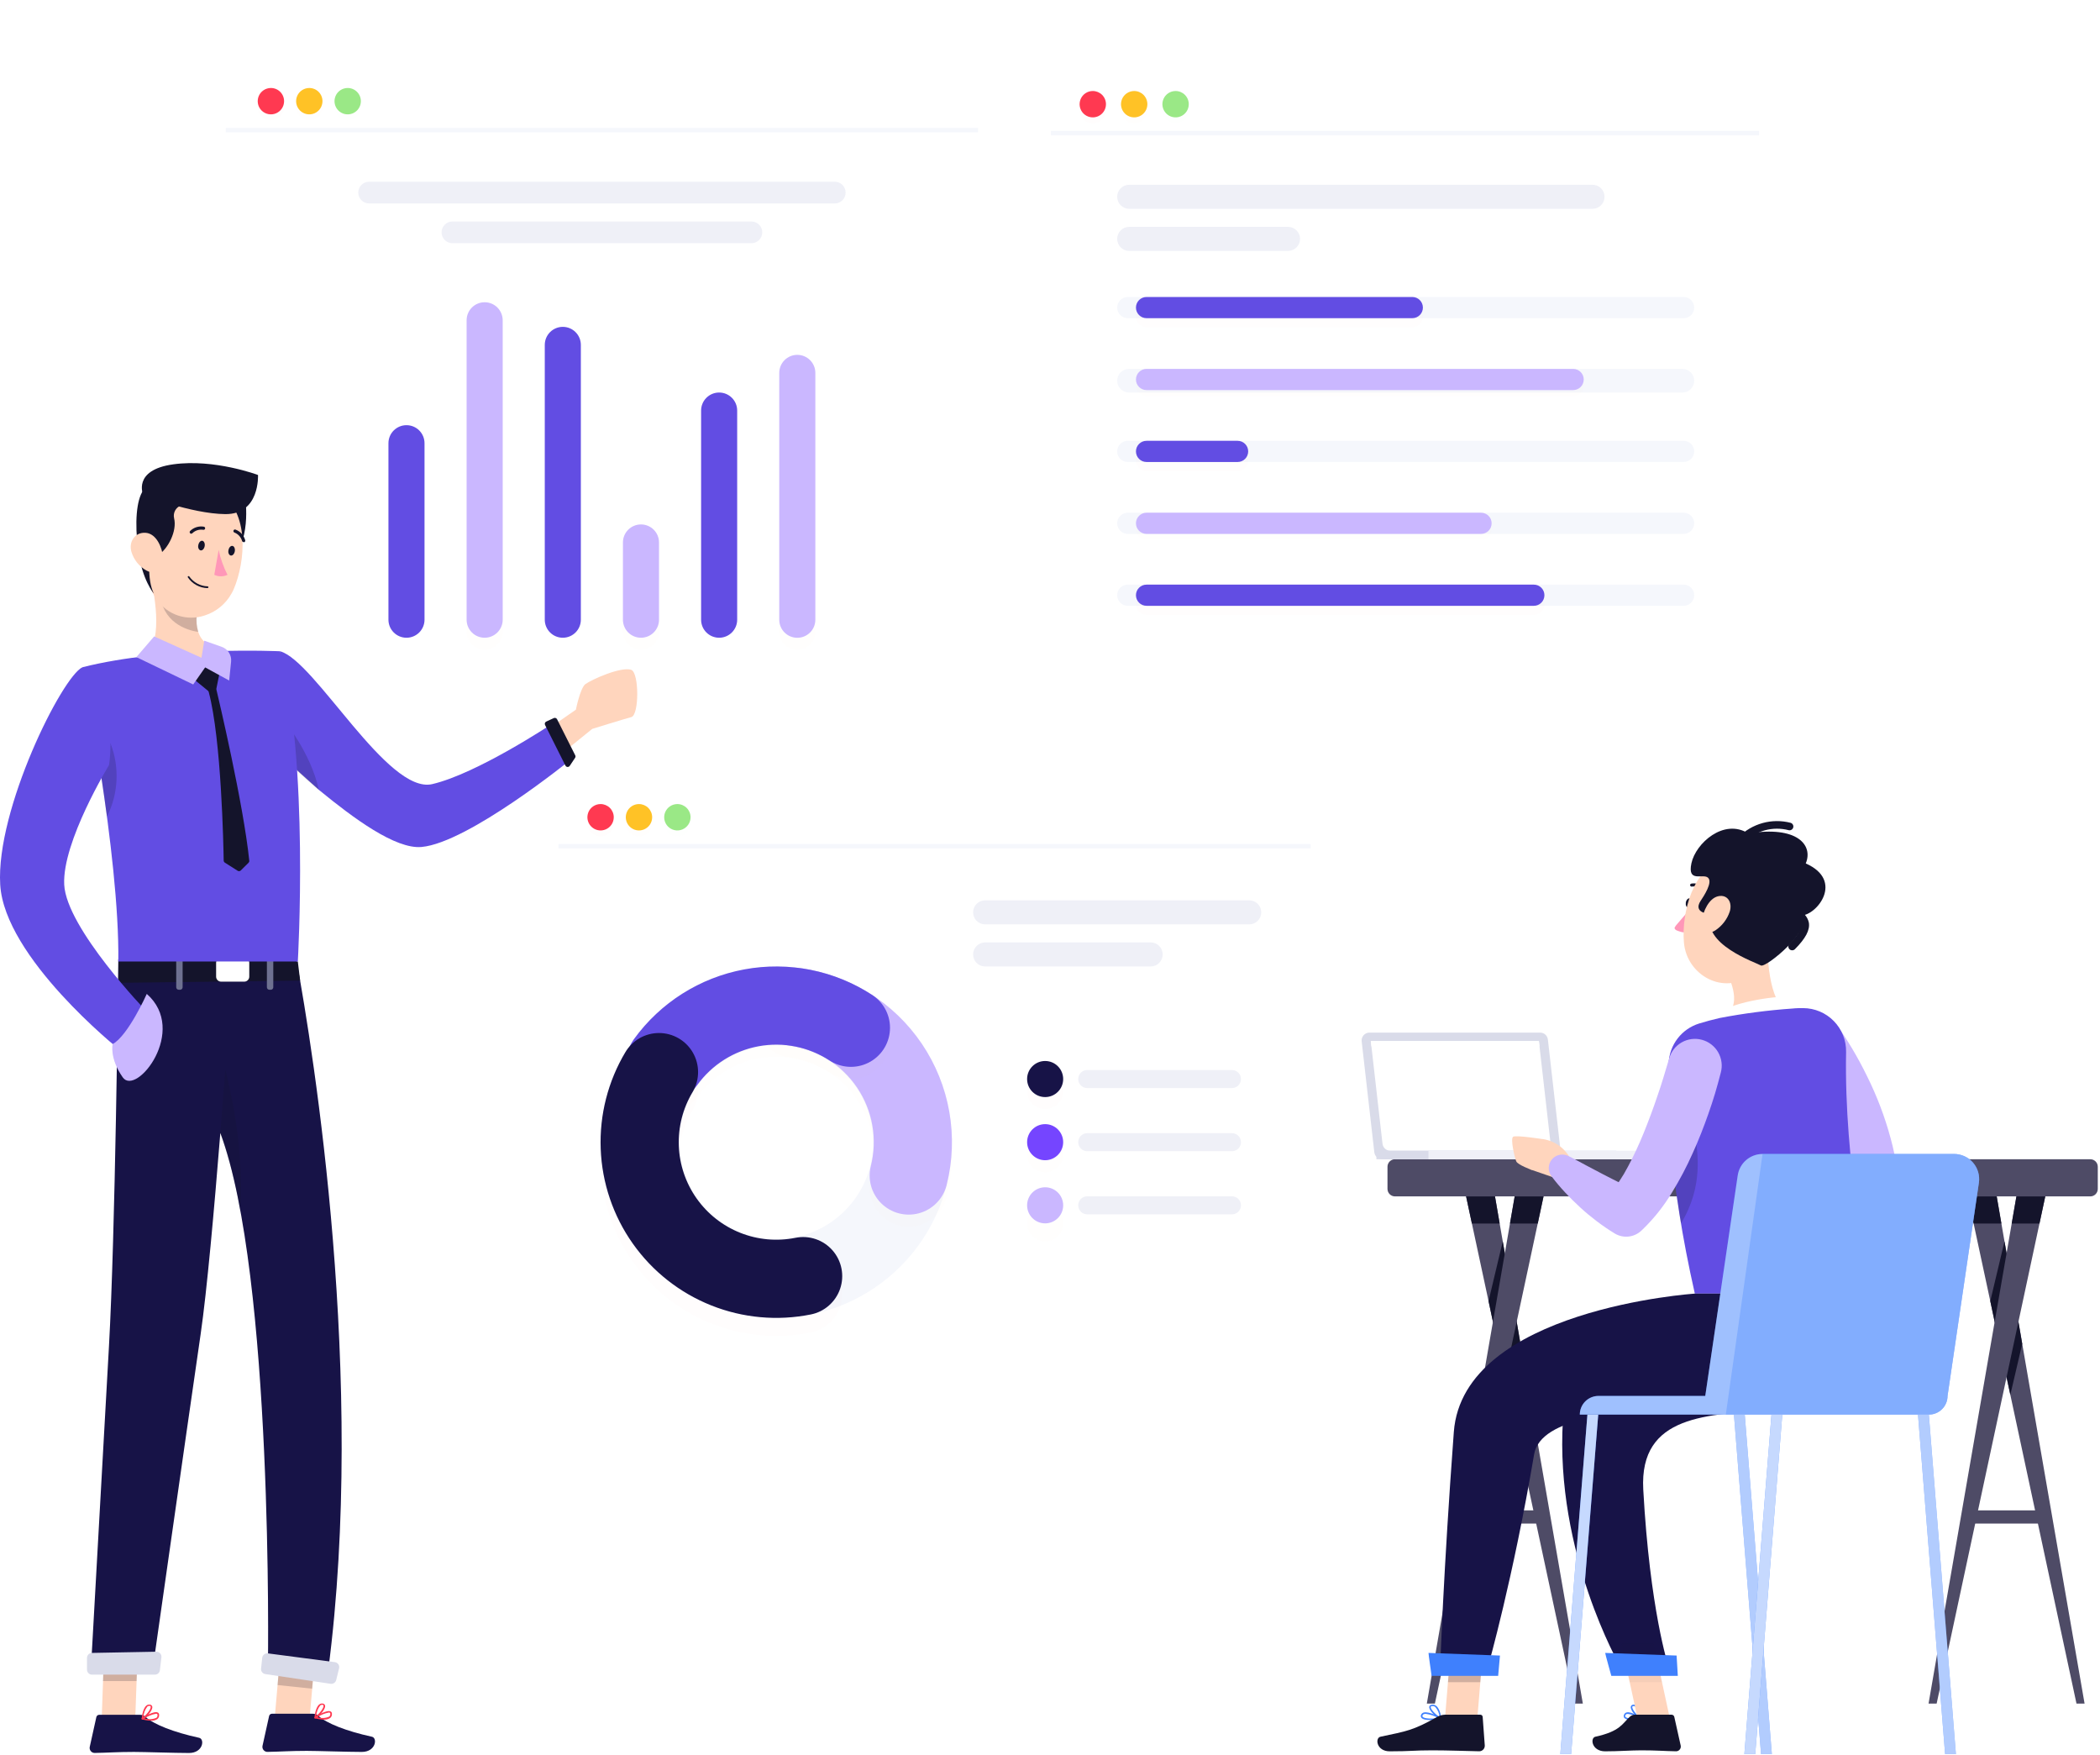 <svg xmlns="http://www.w3.org/2000/svg" viewBox="0 0 839 701" fill="none"><path d="M616.118 603.348H586.119V608.619H616.118V603.348Z" fill="#4E4B66"/><path d="M632.383 680.524H629.15L602.721 557.182L601.217 550.154L596.465 528.013L594.708 519.747L588.06 488.764L585.74 477.926H597.281L599.15 488.764L600.387 495.891L601.217 500.629L605.954 528.013L607.473 536.813L632.383 680.524Z" fill="#4E4B66"/><path d="M597.281 477.926L599.15 488.764H588.06L585.74 477.926H597.281Z" fill="#14142B"/><path d="M607.473 536.813L602.721 557.182L601.217 550.154L596.465 528.013L594.708 519.747L600.387 495.891L601.217 500.629L605.954 528.013L607.473 536.813Z" fill="#14142B"/><path d="M616.681 477.926L614.362 488.764L605.955 528.013L601.218 550.154L573.271 680.524H570.052L596.466 528.013L601.218 500.629L603.27 488.764L605.154 477.926H616.681Z" fill="#4E4B66"/><path d="M616.681 477.926L614.362 488.764H603.27L605.154 477.926H616.681Z" fill="#14142B"/><path d="M816.572 603.348H786.573V608.619H816.572V603.348Z" fill="#4E4B66"/><path d="M832.836 680.524H829.603L803.175 557.182L801.671 550.154L796.919 528.013L795.162 519.747L788.513 488.764L786.193 477.926H797.734L799.604 488.764L800.841 495.891L801.671 500.629L806.408 528.013L807.926 536.813L832.836 680.524Z" fill="#4E4B66"/><path d="M797.734 477.926L799.604 488.764H788.513L786.193 477.926H797.734Z" fill="#14142B"/><path d="M807.927 536.813L803.176 557.182L801.672 550.154L796.92 528.013L795.163 519.747L800.842 495.891L801.672 500.629L806.409 528.013L807.927 536.813Z" fill="#14142B"/><path d="M817.134 477.926L814.814 488.764L806.408 528.013L801.671 550.154L773.738 680.524H770.505L796.919 528.013L801.671 500.629L803.723 488.764L805.607 477.926H817.134Z" fill="#4E4B66"/><path d="M817.134 477.926L814.814 488.764H803.723L805.607 477.926H817.134Z" fill="#14142B"/><path d="M835.115 463.081H557.334C555.678 463.081 554.334 464.424 554.334 466.081V474.926C554.334 476.582 555.678 477.926 557.334 477.926H835.115C836.772 477.926 838.115 476.583 838.115 474.926V466.081C838.115 464.424 836.772 463.081 835.115 463.081Z" fill="#4E4B66"/><path d="M623.864 463.081H552.188C550.592 463.081 549.251 461.883 549.07 460.298L544.021 415.98C543.809 414.119 545.265 412.487 547.139 412.487H615.3C616.896 412.487 618.237 413.685 618.418 415.27L623.864 463.081Z" fill="#D9DBE9"/><path d="M619.815 459.678H555.462C553.867 459.678 552.525 458.481 552.345 456.896L547.671 415.875H614.824L619.815 459.678Z" fill="white"/><path d="M645.723 459.678H549.906V463.066H645.723V459.678Z" fill="#D9DBE9"/><path d="M666.528 459.678H570.711V463.066H666.528V459.678Z" fill="#EFF0F7"/><path d="M615.063 418.012L614.824 415.875H547.671L547.924 418.012H615.063Z" fill="white"/><path d="M716.832 422.549L718.252 424.749L719.779 427.162C720.772 428.78 721.734 430.43 722.696 432.094C724.59 435.424 726.423 438.799 728.118 442.22C731.525 448.957 734.38 455.959 736.655 463.158C737.205 464.929 737.693 466.701 738.182 468.472L738.808 471.145L739.068 472.473L739.205 473.145C739.205 473.359 739.297 473.649 739.297 473.588C739.297 473.527 739.419 473.588 739.572 473.191C739.736 472.838 739.988 472.533 740.305 472.306C740.564 472.153 740.61 472.306 740.473 472.443C740.157 472.73 739.802 472.972 739.419 473.161C738.115 473.802 736.734 474.274 735.311 474.566C733.582 474.969 731.834 475.28 730.073 475.497C726.438 475.971 722.437 476.2 718.68 476.398H718.298C717.061 476.463 715.884 476.954 714.968 477.788C714.052 478.622 713.453 479.747 713.273 480.973C713.093 482.198 713.343 483.449 713.981 484.511C714.619 485.573 715.604 486.381 716.771 486.799C720.988 488.311 725.347 489.391 729.782 490.021C734.741 490.83 739.808 490.7 744.718 489.639C746.305 489.25 747.842 488.681 749.3 487.944C751.143 487.009 752.807 485.758 754.218 484.248C755.866 482.457 757.087 480.317 757.791 477.987C758.389 475.884 758.601 473.69 758.417 471.511C758.417 470.931 758.417 470.717 758.326 470.427L758.219 469.587L758.02 467.877C757.852 466.762 757.7 465.632 757.516 464.517C757.135 462.287 756.707 460.073 756.172 457.904C754.082 449.322 751.145 440.968 747.406 432.965C745.558 429.025 743.588 425.146 741.435 421.374C740.366 419.48 739.236 417.617 738.075 415.769C737.495 414.837 736.899 413.921 736.273 412.989C735.647 412.058 735.067 411.218 734.272 410.118C732.628 407.906 730.192 406.415 727.474 405.956C724.756 405.496 721.966 406.105 719.686 407.654C717.406 409.203 715.812 411.572 715.238 414.268C714.663 416.964 715.152 419.778 716.603 422.122L716.832 422.549Z" fill="#CAB7FF"/><path d="M675.995 360.912C675.842 361.95 675.17 362.699 674.468 362.607C673.765 362.515 673.368 361.584 673.521 360.561C673.674 359.537 674.346 358.774 675.048 358.865C675.751 358.957 676.148 359.889 675.995 360.912Z" fill="#14142B"/><path d="M675.261 362.714C673.564 365.68 668.82 369.936 669.03 370.793C669.24 371.65 670.412 371.862 671.238 372.147C672.063 372.432 672.942 372.533 673.81 372.442L675.261 362.714Z" fill="#FF97B8"/><path d="M680.5 355.75C680.37 355.739 680.25 355.679 680.164 355.582C679.631 355.028 678.972 354.61 678.244 354.363C677.516 354.116 676.74 354.047 675.979 354.162C675.82 354.194 675.654 354.162 675.517 354.074C675.38 353.985 675.283 353.847 675.246 353.688C675.215 353.53 675.247 353.366 675.335 353.232C675.424 353.098 675.562 353.004 675.72 352.97C676.678 352.811 677.66 352.887 678.583 353.19C679.506 353.493 680.342 354.015 681.019 354.711C681.132 354.828 681.195 354.984 681.195 355.147C681.195 355.309 681.132 355.465 681.019 355.582C680.95 355.646 680.868 355.695 680.778 355.724C680.688 355.753 680.593 355.762 680.5 355.75Z" fill="#14142B"/><path d="M706.25 372.29C705.807 381.911 706.54 399.29 714.008 404.559C714.008 404.559 712.862 414.41 695.498 417.006C676.424 419.846 684.961 408.881 684.961 408.881C695.01 404.849 693.589 397.152 690.688 390.173L706.25 372.29Z" fill="#FFD5BD"/><path d="M717.001 408.408C717.749 404.055 718.528 399.092 715.244 398.328C711.64 397.488 692.978 399.978 687.083 404.437C681.188 408.896 684.212 416.655 684.212 416.655L717.001 408.408Z" fill="white"/><path d="M666.679 424.627C665.976 440.021 666.679 470.549 677.125 516.762H746.184C746.612 507.156 736.7 465.739 737.556 420.228C737.598 417.947 737.186 415.68 736.344 413.56C735.502 411.439 734.246 409.508 732.65 407.877C731.054 406.247 729.149 404.951 727.047 404.064C724.945 403.177 722.687 402.717 720.405 402.711C719.046 402.711 717.611 402.711 716.129 402.879C706.359 403.559 696.639 404.824 687.021 406.667C684.15 407.324 681.355 408.087 678.82 408.866C675.419 409.923 672.428 412.004 670.255 414.825C668.082 417.646 666.833 421.069 666.679 424.627Z" fill="#624DE3"/><path opacity="0.2" d="M677.111 452.33C678.21 460.149 680.745 473.711 671.598 488.708C670.559 482.492 669.718 476.674 669.031 471.237L677.111 452.33Z" fill="#14142B"/><path d="M623.291 471.252L611.669 467.251L616.403 455.033C619.044 455.417 621.532 456.51 623.6 458.196C625.669 459.883 627.24 462.099 628.147 464.609L623.291 471.252Z" fill="#FFD5BD"/><path d="M605.791 463.949C605.179 462.572 603.317 454.79 604.554 454.083C605.791 453.376 616.68 455.091 616.68 455.091L611.945 467.354C611.945 467.354 606.403 465.325 605.791 463.949Z" fill="#FFD5BD"/><path d="M666.755 423.206C666.114 425.451 665.32 428.063 664.556 430.506C663.792 432.95 663.029 435.454 662.143 437.913C660.494 442.831 658.676 447.672 656.767 452.406C654.858 457.141 652.72 461.738 650.414 466.029C648.307 470.089 645.746 473.896 642.778 477.376L653.972 475.65C651.819 474.719 649.605 473.757 647.375 472.596C645.145 471.435 642.87 470.397 640.625 469.175L633.752 465.555C631.462 464.349 629.171 463.036 626.834 461.906L626.59 461.783C625.499 461.236 624.255 461.075 623.061 461.324C621.866 461.574 620.791 462.22 620.011 463.158C619.23 464.096 618.79 465.271 618.762 466.491C618.734 467.711 619.119 468.904 619.855 469.877C621.564 472.134 623.389 474.301 625.322 476.368C627.231 478.43 629.232 480.385 631.309 482.309C633.386 484.233 635.585 486.05 637.876 487.791C640.167 489.532 642.595 491.212 645.176 492.77C646.829 493.757 648.759 494.176 650.673 493.963C652.586 493.751 654.378 492.919 655.775 491.594L656.37 491.029C660.896 486.641 664.824 481.675 668.053 476.261C671.119 471.282 673.849 466.103 676.224 460.76C678.621 455.522 680.683 450.207 682.562 444.862C683.493 442.189 684.394 439.502 685.204 436.798C686.013 434.095 686.731 431.438 687.51 428.445C688.241 425.705 687.853 422.786 686.433 420.332C685.012 417.877 682.675 416.088 679.935 415.357C677.195 414.625 674.276 415.013 671.822 416.433C669.367 417.854 667.578 420.191 666.847 422.931L666.755 423.206Z" fill="#CAB7FF"/><path d="M710.678 363.874C708.006 376.398 707.089 383.866 699.728 389.409C688.656 397.748 673.903 389.623 672.773 376.535C671.765 364.76 676.286 346.25 689.42 343.059C692.314 342.343 695.342 342.378 698.219 343.163C701.095 343.947 703.723 345.453 705.853 347.539C707.983 349.625 709.544 352.22 710.389 355.079C711.233 357.938 711.333 360.966 710.678 363.874Z" fill="#FFD5BD"/><path d="M683.693 365.188C677.706 364.73 678.056 361.966 679.4 359.934C680.744 357.903 684.401 352.398 682.379 350.603C680.357 348.808 674.056 352.802 675.766 344.831C677.477 336.859 688.717 326.764 698.537 332.949C718.1 329.727 724.499 337.622 721.445 344.922C736.977 351.795 725.766 365.707 719.581 365.707C725.094 370.625 705.468 386.829 703.516 385.668C701.563 384.507 679.325 377.055 683.693 365.188Z" fill="#14142B"/><path d="M695.788 336.95C695.991 336.947 696.192 336.904 696.379 336.822C696.565 336.741 696.732 336.624 696.872 336.476C699.148 334.188 701.985 332.536 705.099 331.686C708.213 330.837 711.495 330.819 714.618 331.635C715.011 331.727 715.424 331.66 715.767 331.448C716.111 331.236 716.357 330.897 716.452 330.505C716.543 330.112 716.475 329.699 716.263 329.356C716.052 329.012 715.714 328.767 715.322 328.672C711.678 327.743 707.855 327.778 704.229 328.774C700.603 329.77 697.299 331.693 694.642 334.354C694.358 334.64 694.198 335.027 694.198 335.43C694.198 335.834 694.358 336.221 694.642 336.507C694.792 336.656 694.971 336.772 695.169 336.849C695.366 336.925 695.576 336.959 695.788 336.95Z" fill="#14142B"/><path d="M716.023 379.619C716.224 379.62 716.423 379.582 716.609 379.506C716.795 379.43 716.964 379.318 717.107 379.176C721.414 374.839 723.216 371.449 722.666 368.486C722.409 367.366 721.879 366.329 721.122 365.465C720.365 364.601 719.405 363.939 718.329 363.538C717.962 363.364 717.541 363.343 717.159 363.479C716.777 363.615 716.464 363.897 716.29 364.264C716.116 364.63 716.094 365.051 716.23 365.433C716.366 365.816 716.649 366.128 717.015 366.302C718.619 367.066 719.474 367.951 719.657 369.005C719.841 370.059 719.23 372.701 714.938 377.008C714.795 377.15 714.681 377.318 714.604 377.505C714.526 377.691 714.486 377.89 714.486 378.092C714.486 378.294 714.526 378.493 714.604 378.679C714.681 378.865 714.795 379.034 714.938 379.176C715.081 379.318 715.25 379.43 715.436 379.506C715.622 379.582 715.822 379.62 716.023 379.619Z" fill="#14142B"/><path d="M691.052 364.21C690.027 367.226 688.042 369.822 685.402 371.602C681.904 373.908 679.537 371.297 679.995 367.525C680.408 364.119 682.729 358.819 686.486 358.01C690.243 357.2 692.228 360.56 691.052 364.21Z" fill="#FFD5BD"/><path d="M571.642 687.121C569.993 687.121 568.389 686.892 567.855 686.159C567.718 685.962 567.644 685.727 567.644 685.487C567.644 685.247 567.718 685.012 567.855 684.815C567.958 684.637 568.097 684.481 568.262 684.358C568.428 684.234 568.616 684.146 568.817 684.097C570.97 683.517 575.476 686.083 575.674 686.205C575.727 686.234 575.77 686.279 575.795 686.334C575.82 686.389 575.825 686.451 575.812 686.51C575.804 686.572 575.778 686.629 575.737 686.676C575.696 686.722 575.642 686.755 575.582 686.77C574.281 686.994 572.963 687.112 571.642 687.121ZM569.596 684.617C569.4 684.616 569.205 684.642 569.016 684.693C568.889 684.717 568.77 684.768 568.665 684.842C568.559 684.915 568.471 685.01 568.405 685.121C568.191 685.502 568.267 685.686 568.405 685.793C569.016 686.632 572.284 686.648 574.681 686.312C573.093 685.416 571.344 684.84 569.535 684.617H569.596Z" fill="#3F80FD"/><path d="M575.551 686.77H575.429C573.901 686.083 570.771 683.288 571.015 681.822C571.015 681.486 571.305 681.058 572.145 680.967C572.448 680.935 572.754 680.965 573.045 681.054C573.337 681.144 573.607 681.29 573.84 681.486C575.49 682.845 575.841 686.327 575.856 686.465C575.858 686.518 575.847 686.572 575.823 686.62C575.799 686.668 575.763 686.709 575.719 686.739C575.669 686.771 575.609 686.782 575.551 686.77ZM572.389 681.532H572.206C571.656 681.532 571.626 681.807 571.611 681.868C571.473 682.753 573.565 684.922 575.169 685.899C575.023 684.426 574.425 683.035 573.459 681.914C573.159 681.664 572.78 681.528 572.389 681.532Z" fill="#3F80FD"/><path d="M590.227 686.465H577.307L579.766 656.562H592.686L590.227 686.465Z" fill="#FFD5BD"/><path d="M577.292 684.968H591.388C591.634 684.959 591.874 685.047 592.056 685.212C592.239 685.378 592.35 685.608 592.366 685.853L593.205 697.277C593.216 697.573 593.167 697.869 593.061 698.146C592.955 698.424 592.796 698.677 592.591 698.892C592.386 699.107 592.14 699.279 591.868 699.397C591.596 699.516 591.303 699.579 591.006 699.583C585.936 699.491 578.636 699.201 572.237 699.201C564.769 699.201 563.99 699.598 555.224 699.598C549.925 699.598 549.253 694.238 551.544 693.764C561.959 691.55 564.51 691.305 574.039 685.93C575.024 685.337 576.144 685.006 577.292 684.968Z" fill="#14142B"/><path opacity="0.2" d="M579.782 656.577L578.499 671.987H591.419L592.687 656.577H579.782Z" fill="#14142B"/><path d="M652.003 687.121C650.914 687.247 649.819 686.946 648.948 686.281C648.787 686.059 648.7 685.792 648.7 685.517C648.7 685.243 648.787 684.976 648.948 684.754C649.049 684.575 649.187 684.419 649.353 684.298C649.519 684.177 649.709 684.093 649.91 684.051C651.789 683.608 655.362 686.052 655.515 686.159C655.561 686.194 655.597 686.241 655.618 686.295C655.64 686.348 655.647 686.407 655.637 686.464C655.628 686.522 655.601 686.575 655.56 686.616C655.519 686.657 655.466 686.684 655.408 686.693C654.292 686.961 653.15 687.104 652.003 687.121ZM650.384 684.662C650.257 684.646 650.129 684.646 650.002 684.662C649.884 684.686 649.772 684.735 649.675 684.807C649.577 684.878 649.496 684.969 649.437 685.074C649.162 685.578 649.33 685.792 649.437 685.853C649.987 686.586 652.629 686.586 654.553 686.266C653.33 685.434 651.937 684.886 650.475 684.662H650.384Z" fill="#3F80FD"/><path d="M655.332 686.77H655.194C653.85 686.037 651.27 683.211 651.544 681.776C651.59 681.549 651.712 681.345 651.89 681.198C652.068 681.051 652.291 680.969 652.522 680.966C652.754 680.938 652.99 680.958 653.213 681.027C653.437 681.095 653.644 681.21 653.82 681.364C655.347 682.585 655.637 686.312 655.637 686.464C655.644 686.521 655.634 686.578 655.61 686.629C655.586 686.68 655.547 686.724 655.5 686.755C655.446 686.775 655.388 686.781 655.332 686.77ZM652.736 681.532H652.598C652.201 681.532 652.155 681.761 652.14 681.837C651.987 682.692 653.667 684.891 654.965 685.838C654.872 684.367 654.34 682.957 653.438 681.791C653.242 681.625 652.993 681.533 652.736 681.532Z" fill="#3F80FD"/><path d="M667.153 686.465H654.248L647.758 656.562H660.662L667.153 686.465Z" fill="#FFD5BD"/><path d="M653.331 684.968H667.824C668.081 684.966 668.331 685.053 668.532 685.214C668.732 685.376 668.871 685.601 668.923 685.853L671.474 697.277C671.536 697.556 671.534 697.846 671.469 698.125C671.403 698.403 671.275 698.663 671.094 698.885C670.913 699.107 670.684 699.285 670.425 699.406C670.165 699.527 669.882 699.587 669.595 699.583C664.525 699.491 662.066 699.201 655.683 699.201C651.758 699.201 646.733 699.598 641.312 699.598C635.89 699.598 635.203 694.238 637.402 693.764C647.344 691.58 648.092 688.587 651.223 685.716C651.81 685.217 652.56 684.95 653.331 684.968Z" fill="#14142B"/><path d="M697.818 516.762C697.818 516.762 626.193 538.494 624.421 567.267C621.168 620.26 647.161 665.419 647.161 665.419H666.526C666.526 665.419 659.165 643.031 656.523 595.031C653.209 534.707 767.275 596.436 746.184 516.762H697.818Z" fill="#171347"/><g opacity="0.2"><path opacity="0.2" d="M660.678 656.577H647.758L651.102 671.987H664.023L660.678 656.577Z" fill="#14142B"/></g><path d="M677.126 516.762C677.126 516.762 584.501 522.871 580.836 572.031C576.636 628.538 575.414 665.419 575.414 665.419H594.596C594.596 665.419 604.462 630.767 612.922 580.95C615.473 566.03 647.116 563.464 677.065 561.692C702.874 560.165 722.697 558.638 724.866 530.049L724.53 516.762H677.126Z" fill="#171347"/><path d="M570.727 660.288C570.62 660.288 571.964 669.452 571.964 669.452H598.552L599.27 661.342L570.727 660.288Z" fill="#3F80FD"/><path d="M641.312 660.288C641.205 660.288 643.755 669.452 643.755 669.452H670.328L669.84 661.342L641.312 660.288Z" fill="#3F80FD"/><path d="M681.294 557.63L694.26 469.557C694.608 467.173 695.803 464.993 697.626 463.418C699.448 461.842 701.777 460.974 704.187 460.974H780.684C782.125 460.974 783.55 461.284 784.861 461.884C786.172 462.484 787.338 463.36 788.28 464.451C789.222 465.543 789.918 466.824 790.32 468.208C790.722 469.593 790.821 471.048 790.611 472.474L778.088 557.63C778.088 558.61 777.894 559.58 777.519 560.486C777.143 561.391 776.593 562.213 775.899 562.905C775.206 563.598 774.382 564.146 773.476 564.52C772.57 564.894 771.6 565.085 770.62 565.083H631.171C631.171 564.103 631.365 563.132 631.74 562.227C632.116 561.322 632.666 560.5 633.36 559.808C634.053 559.115 634.877 558.567 635.783 558.193C636.689 557.819 637.659 557.628 638.639 557.63H681.294Z" fill="#3F80FD"/><path opacity="0.5" d="M681.294 557.63L694.26 469.557C694.608 467.173 695.803 464.993 697.626 463.418C699.448 461.842 701.777 460.974 704.187 460.974H780.684C782.125 460.974 783.55 461.284 784.861 461.884C786.172 462.484 787.338 463.36 788.28 464.451C789.222 465.543 789.918 466.824 790.32 468.208C790.722 469.593 790.821 471.048 790.611 472.474L778.088 557.63C778.088 558.61 777.894 559.58 777.519 560.486C777.143 561.391 776.593 562.213 775.899 562.905C775.206 563.598 774.382 564.146 773.476 564.52C772.57 564.894 771.6 565.085 770.62 565.083H631.171C631.171 564.103 631.365 563.132 631.74 562.227C632.116 561.322 632.666 560.5 633.36 559.808C634.053 559.115 634.877 558.567 635.783 558.193C636.689 557.819 637.659 557.628 638.639 557.63H681.294Z" fill="white"/><path opacity="0.3" d="M704.188 460.974H780.685C782.126 460.974 783.55 461.284 784.861 461.884C786.172 462.484 787.338 463.36 788.28 464.451C789.222 465.543 789.918 466.824 790.32 468.208C790.722 469.593 790.821 471.048 790.611 472.474L778.089 557.63C778.089 558.61 777.895 559.58 777.52 560.486C777.144 561.391 776.594 562.213 775.9 562.905C775.207 563.598 774.383 564.146 773.477 564.52C772.571 564.894 771.6 565.085 770.62 565.083H689.51L704.188 460.974Z" fill="#3F80FD"/><path d="M777.11 700.698H781.432L770.62 565.083H766.282L777.11 700.698Z" fill="#3F80FD"/><path opacity="0.6" d="M777.11 700.698H781.432L770.62 565.083H766.282L777.11 700.698Z" fill="white"/><path d="M703.577 700.698H707.899L697.071 565.083H692.749L703.577 700.698Z" fill="#3F80FD"/><path opacity="0.6" d="M703.577 700.698H707.899L697.071 565.083H692.749L703.577 700.698Z" fill="white"/><path d="M696.917 700.698H701.254L712.068 565.083H707.745L696.917 700.698Z" fill="#3F80FD"/><path opacity="0.7" d="M696.917 700.698H701.254L712.068 565.083H707.745L696.917 700.698Z" fill="white"/><path d="M623.384 700.698H627.706L638.533 565.083H634.212L623.384 700.698Z" fill="#3F80FD"/><path opacity="0.7" d="M623.384 700.698H627.706L638.533 565.083H634.212L623.384 700.698Z" fill="white"/><g filter="url(#filter0_dd)"><path d="M499.625 307.499H247.147C233.88 307.499 223.125 318.254 223.125 331.521V542.53C223.125 555.797 233.88 566.552 247.147 566.552H499.625C512.892 566.552 523.647 555.797 523.647 542.53V331.521C523.647 318.254 512.892 307.499 499.625 307.499Z" fill="white" fill-opacity="0.01"/></g><path d="M499.625 307.499H247.147C233.88 307.499 223.125 318.254 223.125 331.521V542.53C223.125 555.797 233.88 566.552 247.147 566.552H499.625C512.892 566.552 523.647 555.797 523.647 542.53V331.521C523.647 318.254 512.892 307.499 499.625 307.499Z" fill="white"/><g filter="url(#filter1_d)"><path d="M245.212 326.463C245.212 327.505 244.904 328.524 244.325 329.39C243.746 330.256 242.924 330.931 241.961 331.329C240.999 331.728 239.94 331.833 238.917 331.63C237.896 331.426 236.957 330.925 236.221 330.187C235.485 329.451 234.983 328.513 234.78 327.491C234.577 326.469 234.68 325.41 235.079 324.447C235.477 323.485 236.152 322.662 237.02 322.083C237.886 321.504 238.904 321.196 239.946 321.196C241.342 321.196 242.683 321.751 243.67 322.738C244.657 323.727 245.212 325.066 245.212 326.463Z" fill="#FF3951" fill-opacity="0.01"/></g><path d="M245.212 326.463C245.212 327.505 244.904 328.524 244.325 329.39C243.746 330.256 242.924 330.931 241.961 331.329C240.999 331.728 239.94 331.833 238.917 331.63C237.896 331.426 236.957 330.925 236.221 330.187C235.485 329.451 234.983 328.513 234.78 327.491C234.577 326.469 234.68 325.41 235.079 324.447C235.477 323.485 236.152 322.662 237.02 322.083C237.886 321.504 238.904 321.196 239.946 321.196C241.342 321.196 242.683 321.751 243.67 322.738C244.657 323.727 245.212 325.066 245.212 326.463Z" fill="#FF3951"/><g filter="url(#filter2_d)"><path d="M260.551 326.463C260.551 327.505 260.243 328.524 259.664 329.39C259.085 330.256 258.263 330.931 257.3 331.329C256.338 331.728 255.279 331.833 254.257 331.63C253.236 331.426 252.296 330.925 251.56 330.187C250.824 329.451 250.322 328.513 250.119 327.491C249.916 326.469 250.019 325.41 250.418 324.447C250.817 323.485 251.492 322.662 252.359 322.083C253.225 321.504 254.243 321.196 255.285 321.196C256.682 321.196 258.022 321.751 259.009 322.738C259.997 323.727 260.551 325.066 260.551 326.463Z" fill="#FFC226" fill-opacity="0.01"/></g><path d="M260.551 326.463C260.551 327.505 260.243 328.524 259.664 329.39C259.085 330.256 258.263 330.931 257.3 331.329C256.338 331.728 255.279 331.833 254.257 331.63C253.236 331.426 252.296 330.925 251.56 330.187C250.824 329.451 250.322 328.513 250.119 327.491C249.916 326.469 250.019 325.41 250.418 324.447C250.817 323.485 251.492 322.662 252.359 322.083C253.225 321.504 254.243 321.196 255.285 321.196C256.682 321.196 258.022 321.751 259.009 322.738C259.997 323.727 260.551 325.066 260.551 326.463Z" fill="#FFC226"/><g filter="url(#filter3_d)"><path d="M275.892 326.463C275.892 327.505 275.582 328.524 275.004 329.39C274.425 330.256 273.603 330.931 272.639 331.329C271.677 331.728 270.618 331.833 269.597 331.63C268.575 331.426 267.637 330.925 266.899 330.187C266.163 329.451 265.661 328.513 265.458 327.491C265.255 326.469 265.359 325.41 265.758 324.447C266.156 323.485 266.832 322.662 267.698 322.083C268.564 321.504 269.582 321.196 270.624 321.196C272.021 321.196 273.361 321.751 274.348 322.738C275.337 323.727 275.892 325.066 275.892 326.463Z" fill="#9AE886" fill-opacity="0.01"/></g><path d="M275.892 326.463C275.892 327.505 275.582 328.524 275.004 329.39C274.425 330.256 273.603 330.931 272.639 331.329C271.677 331.728 270.618 331.833 269.597 331.63C268.575 331.426 267.637 330.925 266.899 330.187C266.163 329.451 265.661 328.513 265.458 327.491C265.255 326.469 265.359 325.41 265.758 324.447C266.156 323.485 266.832 322.662 267.698 322.083C268.564 321.504 269.582 321.196 270.624 321.196C272.021 321.196 273.361 321.751 274.348 322.738C275.337 323.727 275.892 325.066 275.892 326.463Z" fill="#9AE886"/><path d="M523.647 337.139H223.125V338.894H523.647V337.139Z" fill="#F5F7FC"/><path d="M499.091 359.649H393.589C390.935 359.649 388.784 361.801 388.784 364.454C388.784 367.107 390.935 369.258 393.589 369.258H499.091C501.744 369.258 503.895 367.107 503.895 364.454C503.895 361.801 501.744 359.649 499.091 359.649Z" fill="#EFF0F7"/><path d="M459.72 376.464H393.589C390.935 376.464 388.784 378.616 388.784 381.269C388.784 383.922 390.935 386.073 393.589 386.073H459.72C462.373 386.073 464.524 383.922 464.524 381.269C464.524 378.616 462.373 376.464 459.72 376.464Z" fill="#EFF0F7"/><g filter="url(#filter4_dd)"><path d="M679.068 21.441H444.147C430.88 21.441 420.125 32.196 420.125 45.463V258.706C420.125 271.974 430.88 282.728 444.147 282.728H679.068C692.335 282.728 703.089 271.974 703.089 258.706V45.463C703.089 32.196 692.335 21.441 679.068 21.441Z" fill="white" fill-opacity="0.01"/></g><path d="M679.068 21.441H444.147C430.88 21.441 420.125 32.196 420.125 45.463V258.706C420.125 271.974 430.88 282.728 444.147 282.728H679.068C692.335 282.728 703.089 271.974 703.089 258.706V45.463C703.089 32.196 692.335 21.441 679.068 21.441Z" fill="white"/><g filter="url(#filter5_d)"><path d="M441.862 41.621C441.862 42.663 441.553 43.682 440.974 44.548C440.395 45.414 439.573 46.089 438.61 46.488C437.647 46.886 436.589 46.991 435.567 46.788C434.545 46.584 433.607 46.083 432.87 45.346C432.133 44.609 431.632 43.671 431.428 42.649C431.225 41.627 431.329 40.568 431.728 39.606C432.127 38.643 432.802 37.821 433.668 37.242C434.534 36.663 435.552 36.354 436.595 36.354C437.992 36.354 439.331 36.909 440.32 37.897C441.307 38.885 441.862 40.224 441.862 41.621Z" fill="#FF3951" fill-opacity="0.01"/></g><path d="M441.862 41.621C441.862 42.663 441.553 43.682 440.974 44.548C440.395 45.414 439.573 46.089 438.61 46.488C437.647 46.886 436.589 46.991 435.567 46.788C434.545 46.584 433.607 46.083 432.87 45.346C432.133 44.609 431.632 43.671 431.428 42.649C431.225 41.627 431.329 40.568 431.728 39.606C432.127 38.643 432.802 37.821 433.668 37.242C434.534 36.663 435.552 36.354 436.595 36.354C437.992 36.354 439.331 36.909 440.32 37.897C441.307 38.885 441.862 40.224 441.862 41.621Z" fill="#FF3951"/><g filter="url(#filter6_d)"><path d="M458.402 41.622C458.402 42.664 458.093 43.682 457.514 44.548C456.936 45.414 456.113 46.09 455.151 46.488C454.187 46.887 453.129 46.991 452.107 46.788C451.085 46.585 450.147 46.083 449.411 45.346C448.673 44.61 448.172 43.671 447.968 42.649C447.765 41.628 447.87 40.569 448.268 39.606C448.667 38.644 449.342 37.821 450.208 37.242C451.074 36.663 452.093 36.355 453.135 36.355C454.532 36.355 455.871 36.909 456.86 37.897C457.847 38.885 458.402 40.225 458.402 41.622Z" fill="#FFC226" fill-opacity="0.01"/></g><path d="M458.402 41.622C458.402 42.664 458.093 43.682 457.514 44.548C456.936 45.414 456.113 46.09 455.151 46.488C454.187 46.887 453.129 46.991 452.107 46.788C451.085 46.585 450.147 46.083 449.411 45.346C448.673 44.61 448.172 43.671 447.968 42.649C447.765 41.628 447.87 40.569 448.268 39.606C448.667 38.644 449.342 37.821 450.208 37.242C451.074 36.663 452.093 36.355 453.135 36.355C454.532 36.355 455.871 36.909 456.86 37.897C457.847 38.885 458.402 40.225 458.402 41.622Z" fill="#FFC226"/><g filter="url(#filter7_d)"><path d="M474.942 41.622C474.942 42.664 474.634 43.682 474.055 44.548C473.476 45.414 472.653 46.09 471.691 46.488C470.729 46.887 469.67 46.991 468.647 46.788C467.625 46.585 466.687 46.083 465.951 45.346C465.213 44.61 464.713 43.671 464.508 42.649C464.305 41.628 464.41 40.569 464.809 39.606C465.207 38.644 465.882 37.821 466.748 37.242C467.614 36.663 468.633 36.355 469.676 36.355C471.072 36.355 472.412 36.909 473.4 37.897C474.387 38.885 474.942 40.225 474.942 41.622Z" fill="#9AE886" fill-opacity="0.01"/></g><path d="M474.942 41.622C474.942 42.664 474.634 43.682 474.055 44.548C473.476 45.414 472.653 46.09 471.691 46.488C470.729 46.887 469.67 46.991 468.647 46.788C467.625 46.585 466.687 46.083 465.951 45.346C465.213 44.61 464.713 43.671 464.508 42.649C464.305 41.628 464.41 40.569 464.809 39.606C465.207 38.644 465.882 37.821 466.748 37.242C467.614 36.663 468.633 36.355 469.676 36.355C471.072 36.355 472.412 36.909 473.4 37.897C474.387 38.885 474.942 40.225 474.942 41.622Z" fill="#9AE886"/><path d="M702.79 52.297H419.826V54.053H702.79V52.297Z" fill="#F5F7FC"/><path d="M636.253 73.806H451.144C448.491 73.806 446.34 75.957 446.34 78.61C446.34 81.263 448.491 83.414 451.144 83.414H636.253C638.907 83.414 641.058 81.263 641.058 78.61C641.058 75.957 638.907 73.806 636.253 73.806Z" fill="#EFF0F7"/><path d="M514.599 90.621H451.144C448.491 90.621 446.34 92.772 446.34 95.425C446.34 98.079 448.491 100.23 451.144 100.23H514.599C517.254 100.23 519.404 98.079 519.404 95.425C519.404 92.772 517.254 90.621 514.599 90.621Z" fill="#EFF0F7"/><path d="M672.644 118.64H450.571C448.234 118.64 446.34 120.535 446.34 122.871C446.34 125.208 448.234 127.102 450.571 127.102H672.644C674.982 127.102 676.876 125.208 676.876 122.871C676.876 120.535 674.982 118.64 672.644 118.64Z" fill="#F5F7FC"/><g filter="url(#filter8_d)"><path d="M564.251 118.639H458.072C455.734 118.639 453.84 120.533 453.84 122.871C453.84 125.208 455.734 127.102 458.071 127.102H564.251C566.589 127.102 568.483 125.208 568.483 122.871C568.483 120.533 566.589 118.639 564.251 118.639Z" fill="#FF3951" fill-opacity="0.01"/></g><path d="M564.251 118.639H458.072C455.734 118.639 453.84 120.533 453.84 122.871C453.84 125.208 455.734 127.102 458.071 127.102H564.251C566.589 127.102 568.483 125.208 568.483 122.871C568.483 120.533 566.589 118.639 564.251 118.639Z" fill="#624DE3"/><path d="M672.158 147.365H451.058C448.452 147.365 446.34 149.477 446.34 152.083C446.34 154.689 448.452 156.802 451.058 156.802H672.158C674.763 156.802 676.876 154.689 676.876 152.083C676.876 149.477 674.763 147.365 672.158 147.365Z" fill="#F5F7FC"/><g filter="url(#filter9_d)"><path d="M628.509 147.365H458.072C455.734 147.365 453.84 149.259 453.84 151.596C453.84 153.932 455.734 155.828 458.071 155.828H628.509C630.846 155.828 632.74 153.932 632.74 151.596C632.74 149.259 630.846 147.365 628.509 147.365Z" fill="#FFC226" fill-opacity="0.01"/></g><path d="M628.509 147.365H458.072C455.734 147.365 453.84 149.259 453.84 151.596C453.84 153.932 455.734 155.828 458.071 155.828H628.509C630.846 155.828 632.74 153.932 632.74 151.596C632.74 149.259 630.846 147.365 628.509 147.365Z" fill="#CAB7FF"/><path d="M672.644 176.089H450.571C448.234 176.089 446.34 177.983 446.34 180.32C446.34 182.658 448.234 184.552 450.571 184.552H672.644C674.982 184.552 676.876 182.658 676.876 180.32C676.876 177.983 674.982 176.089 672.644 176.089Z" fill="#F5F7FC"/><g filter="url(#filter10_d)"><path d="M494.449 176.089H458.072C455.734 176.089 453.84 177.983 453.84 180.32C453.84 182.658 455.734 184.552 458.072 184.552H494.449C496.787 184.552 498.681 182.658 498.681 180.32C498.681 177.983 496.787 176.089 494.449 176.089Z" fill="#FF3951" fill-opacity="0.01"/></g><path d="M494.449 176.089H458.072C455.734 176.089 453.84 177.983 453.84 180.32C453.84 182.658 455.734 184.552 458.072 184.552H494.449C496.787 184.552 498.681 182.658 498.681 180.32C498.681 177.983 496.787 176.089 494.449 176.089Z" fill="#624DE3"/><path d="M672.644 204.813H450.571C448.234 204.813 446.34 206.709 446.34 209.045C446.34 211.382 448.234 213.276 450.571 213.276H672.644C674.982 213.276 676.876 211.382 676.876 209.045C676.876 206.709 674.982 204.813 672.644 204.813Z" fill="#F5F7FC"/><g filter="url(#filter11_d)"><path d="M591.712 204.814H458.072C455.734 204.814 453.84 206.709 453.84 209.046C453.84 211.382 455.734 213.277 458.072 213.277H591.712C594.049 213.277 595.943 211.382 595.943 209.046C595.943 206.709 594.049 204.814 591.712 204.814Z" fill="#FFC226" fill-opacity="0.01"/></g><path d="M591.712 204.814H458.072C455.734 204.814 453.84 206.709 453.84 209.046C453.84 211.382 455.734 213.277 458.072 213.277H591.712C594.049 213.277 595.943 211.382 595.943 209.046C595.943 206.709 594.049 204.814 591.712 204.814Z" fill="#CAB7FF"/><path d="M672.644 233.539H450.571C448.234 233.539 446.34 235.434 446.34 237.77C446.34 240.107 448.234 242.003 450.571 242.003H672.644C674.982 242.003 676.876 240.107 676.876 237.77C676.876 235.434 674.982 233.539 672.644 233.539Z" fill="#F5F7FC"/><g filter="url(#filter12_d)"><path d="M612.802 233.539H458.072C455.734 233.539 453.84 235.434 453.84 237.77C453.84 240.107 455.734 242.003 458.072 242.003H612.802C615.139 242.003 617.033 240.107 617.033 237.77C617.033 235.434 615.139 233.539 612.802 233.539Z" fill="#FF3951" fill-opacity="0.01"/></g><path d="M612.802 233.539H458.072C455.734 233.539 453.84 235.434 453.84 237.77C453.84 240.107 455.734 242.003 458.072 242.003H612.802C615.139 242.003 617.033 240.107 617.033 237.77C617.033 235.434 615.139 233.539 612.802 233.539Z" fill="#624DE3"/><path d="M380.326 456.264C380.326 495.03 348.901 526.455 310.135 526.455C271.37 526.455 239.944 495.03 239.944 456.264C239.944 417.499 271.37 386.073 310.135 386.073C348.901 386.073 380.326 417.499 380.326 456.264ZM271.396 456.264C271.396 477.659 288.74 495.004 310.135 495.004C331.53 495.004 348.875 477.659 348.875 456.264C348.875 434.869 331.53 417.524 310.135 417.524C288.74 417.524 271.396 434.869 271.396 456.264Z" fill="#F5F7FC"/><g filter="url(#filter13_d)"><path d="M317.542 402.193C325.145 403.235 332.444 405.868 338.961 409.921C345.477 413.975 351.066 419.357 355.362 425.718C359.658 432.078 362.564 439.271 363.89 446.831C365.217 454.391 364.934 462.144 363.06 469.587" stroke="#FFC226" stroke-opacity="0.01" stroke-width="31.229" stroke-linecap="round"/></g><path d="M317.542 402.193C325.145 403.235 332.444 405.868 338.961 409.921C345.477 413.975 351.066 419.357 355.362 425.718C359.658 432.078 362.564 439.271 363.89 446.831C365.217 454.391 364.934 462.144 363.06 469.587" stroke="#CAB7FF" stroke-width="31.229" stroke-linecap="round"/><g filter="url(#filter14_d)"><path d="M265.931 424.255C274.153 412.902 286.427 405.148 300.209 402.598C313.993 400.049 328.228 402.9 339.966 410.561" stroke="#FF8139" stroke-opacity="0.01" stroke-width="31.229" stroke-linecap="round"/></g><path d="M265.931 424.255C274.153 412.902 286.427 405.148 300.209 402.598C313.993 400.049 328.228 402.9 339.966 410.561" stroke="#624DE3" stroke-width="31.229" stroke-linecap="round"/><g filter="url(#filter15_d)"><path d="M320.873 509.774C310.512 511.853 299.77 510.879 289.952 506.971C280.134 503.064 271.662 496.389 265.564 487.758C259.464 479.128 256.004 468.913 255.599 458.353C255.194 447.794 257.865 437.343 263.284 428.272" stroke="#FF3951" stroke-opacity="0.01" stroke-width="31.229" stroke-linecap="round"/></g><path d="M320.873 509.774C310.512 511.853 299.77 510.879 289.952 506.971C280.134 503.064 271.662 496.389 265.564 487.758C259.464 479.128 256.004 468.913 255.599 458.353C255.194 447.794 257.865 437.343 263.284 428.272" stroke="#171347" stroke-width="31.229" stroke-linecap="round"/><g filter="url(#filter16_d)"><path d="M417.56 438.248C421.54 438.248 424.766 435.021 424.766 431.041C424.766 427.061 421.54 423.834 417.56 423.834C413.579 423.834 410.353 427.061 410.353 431.041C410.353 435.021 413.579 438.248 417.56 438.248Z" fill="#FF3951" fill-opacity="0.01"/></g><path d="M417.56 438.248C421.54 438.248 424.766 435.021 424.766 431.041C424.766 427.061 421.54 423.834 417.56 423.834C413.579 423.834 410.353 427.061 410.353 431.041C410.353 435.021 413.579 438.248 417.56 438.248Z" fill="#171347"/><path d="M492.196 427.438H434.375C432.385 427.438 430.772 429.051 430.772 431.041C430.772 433.031 432.385 434.645 434.375 434.645H492.196C494.185 434.645 495.799 433.031 495.799 431.041C495.799 429.051 494.185 427.438 492.196 427.438Z" fill="#EFF0F7"/><g filter="url(#filter17_d)"><path d="M417.56 463.471C421.54 463.471 424.766 460.245 424.766 456.264C424.766 452.284 421.54 449.058 417.56 449.058C413.579 449.058 410.353 452.284 410.353 456.264C410.353 460.245 413.579 463.471 417.56 463.471Z" fill="#FF8139" fill-opacity="0.01"/></g><path d="M417.56 463.471C421.54 463.471 424.766 460.245 424.766 456.264C424.766 452.284 421.54 449.058 417.56 449.058C413.579 449.058 410.353 452.284 410.353 456.264C410.353 460.245 413.579 463.471 417.56 463.471Z" fill="#7545FF"/><path d="M492.196 452.661H434.375C432.385 452.661 430.772 454.274 430.772 456.264C430.772 458.255 432.385 459.868 434.375 459.868H492.196C494.185 459.868 495.799 458.255 495.799 456.264C495.799 454.274 494.185 452.661 492.196 452.661Z" fill="#EFF0F7"/><g filter="url(#filter18_d)"><path d="M417.56 488.694C421.54 488.694 424.766 485.468 424.766 481.487C424.766 477.507 421.54 474.281 417.56 474.281C413.579 474.281 410.353 477.507 410.353 481.487C410.353 485.468 413.579 488.694 417.56 488.694Z" fill="#FFC226" fill-opacity="0.01"/></g><path d="M417.56 488.694C421.54 488.694 424.766 485.468 424.766 481.487C424.766 477.507 421.54 474.281 417.56 474.281C413.579 474.281 410.353 477.507 410.353 481.487C410.353 485.468 413.579 488.694 417.56 488.694Z" fill="#CAB7FF"/><path d="M492.196 477.884H434.375C432.385 477.884 430.772 479.497 430.772 481.487C430.772 483.477 432.385 485.09 434.375 485.09H492.196C494.185 485.09 495.799 483.477 495.799 481.487C495.799 479.497 494.185 477.884 492.196 477.884Z" fill="#EFF0F7"/><g filter="url(#filter19_dd)"><path d="M366.71 19.217H114.232C100.965 19.217 90.21 29.972 90.21 43.239V256.482C90.21 269.749 100.965 280.504 114.232 280.504H366.71C379.978 280.504 390.732 269.749 390.732 256.482V43.239C390.732 29.972 379.978 19.217 366.71 19.217Z" fill="white" fill-opacity="0.01"/></g><path d="M366.71 19.217H114.232C100.965 19.217 90.21 29.972 90.21 43.239V256.482C90.21 269.749 100.965 280.504 114.232 280.504H366.71C379.978 280.504 390.732 269.749 390.732 256.482V43.239C390.732 29.972 379.978 19.217 366.71 19.217Z" fill="white"/><path d="M390.732 51.092H90.21V52.848H390.732V51.092Z" fill="#F5F7FC"/><path d="M333.512 72.601H147.465C145.071 72.601 143.13 74.542 143.13 76.936C143.13 79.331 145.071 81.272 147.465 81.272H333.512C335.906 81.272 337.848 79.331 337.848 76.936C337.848 74.542 335.906 72.601 333.512 72.601Z" fill="#EFF0F7"/><path d="M300.204 88.478H180.756C178.361 88.478 176.42 90.42 176.42 92.814C176.42 95.209 178.361 97.15 180.756 97.15H300.204C302.599 97.15 304.54 95.209 304.54 92.814C304.54 90.42 302.599 88.478 300.204 88.478Z" fill="#EFF0F7"/><g filter="url(#filter20_d)"><path d="M311.336 148.961V247.569C311.336 251.548 314.562 254.775 318.543 254.775C322.522 254.775 325.749 251.548 325.749 247.569V148.961C325.749 144.981 322.522 141.754 318.543 141.754C314.562 141.754 311.336 144.981 311.336 148.961Z" fill="#FFC226" fill-opacity="0.01"/></g><path d="M311.336 148.961V247.569C311.336 251.548 314.562 254.775 318.543 254.775C322.522 254.775 325.749 251.548 325.749 247.569V148.961C325.749 144.981 322.522 141.754 318.543 141.754C314.562 141.754 311.336 144.981 311.336 148.961Z" fill="#CAB7FF"/><path d="M280.108 164.008V247.551C280.108 251.531 283.334 254.757 287.314 254.757C291.293 254.757 294.521 251.531 294.521 247.551V164.008C294.521 160.028 291.293 156.802 287.314 156.802C283.334 156.802 280.108 160.028 280.108 164.008Z" fill="#624DE3"/><g filter="url(#filter21_d)"><path d="M248.879 216.699V247.551C248.879 251.531 252.105 254.757 256.086 254.757C260.065 254.757 263.292 251.531 263.292 247.551V216.699C263.292 212.719 260.065 209.493 256.086 209.493C252.105 209.493 248.879 212.719 248.879 216.699Z" fill="#FFC226" fill-opacity="0.01"/></g><path d="M248.879 216.699V247.551C248.879 251.531 252.105 254.757 256.086 254.757C260.065 254.757 263.292 251.531 263.292 247.551V216.699C263.292 212.719 260.065 209.493 256.086 209.493C252.105 209.493 248.879 212.719 248.879 216.699Z" fill="#CAB7FF"/><path d="M217.651 137.776V247.551C217.651 251.531 220.877 254.757 224.857 254.757C228.836 254.757 232.064 251.531 232.064 247.551V137.776C232.064 133.796 228.836 130.57 224.857 130.57C220.877 130.57 217.651 133.796 217.651 137.776Z" fill="#624DE3"/><g filter="url(#filter22_d)"><path d="M186.422 127.944V247.551C186.422 251.531 189.648 254.757 193.629 254.757C197.608 254.757 200.835 251.531 200.835 247.551V127.944C200.835 123.964 197.608 120.738 193.629 120.738C189.648 120.738 186.422 123.964 186.422 127.944Z" fill="#FFC226" fill-opacity="0.01"/></g><path d="M186.422 127.944V247.551C186.422 251.531 189.648 254.757 193.629 254.757C197.608 254.757 200.835 251.531 200.835 247.551V127.944C200.835 123.964 197.608 120.738 193.629 120.738C189.648 120.738 186.422 123.964 186.422 127.944Z" fill="#CAB7FF"/><path d="M155.193 177.054V247.551C155.193 251.531 158.42 254.758 162.4 254.758C166.38 254.758 169.607 251.531 169.607 247.551V177.054C169.607 173.073 166.38 169.847 162.4 169.847C158.42 169.847 155.193 173.073 155.193 177.054Z" fill="#624DE3"/><g filter="url(#filter23_d)"><path d="M113.498 40.416C113.498 41.458 113.19 42.477 112.611 43.343C112.032 44.209 111.209 44.884 110.247 45.283C109.284 45.681 108.225 45.786 107.204 45.583C106.182 45.379 105.243 44.878 104.506 44.141C103.77 43.404 103.268 42.466 103.065 41.444C102.862 40.422 102.966 39.363 103.365 38.401C103.763 37.438 104.439 36.615 105.305 36.037C106.171 35.458 107.189 35.149 108.231 35.149C109.628 35.149 110.968 35.704 111.956 36.692C112.944 37.679 113.498 39.019 113.498 40.416Z" fill="#FF3951" fill-opacity="0.01"/></g><path d="M113.498 40.416C113.498 41.458 113.19 42.477 112.611 43.343C112.032 44.209 111.209 44.884 110.247 45.283C109.284 45.681 108.225 45.786 107.204 45.583C106.182 45.379 105.243 44.878 104.506 44.141C103.77 43.404 103.268 42.466 103.065 41.444C102.862 40.422 102.966 39.363 103.365 38.401C103.763 37.438 104.439 36.615 105.305 36.037C106.171 35.458 107.189 35.149 108.231 35.149C109.628 35.149 110.968 35.704 111.956 36.692C112.944 37.679 113.498 39.019 113.498 40.416Z" fill="#FF3951"/><g filter="url(#filter24_d)"><path d="M128.838 40.416C128.838 41.458 128.529 42.477 127.95 43.343C127.371 44.209 126.549 44.884 125.586 45.283C124.624 45.681 123.565 45.786 122.543 45.583C121.521 45.379 120.583 44.878 119.846 44.141C119.109 43.404 118.608 42.466 118.404 41.444C118.201 40.422 118.305 39.363 118.704 38.401C119.103 37.438 119.778 36.615 120.644 36.037C121.51 35.458 122.529 35.149 123.571 35.149C124.968 35.149 126.307 35.704 127.295 36.692C128.283 37.679 128.838 39.019 128.838 40.416Z" fill="#FFC226" fill-opacity="0.01"/></g><path d="M128.838 40.416C128.838 41.458 128.529 42.477 127.95 43.343C127.371 44.209 126.549 44.884 125.586 45.283C124.624 45.681 123.565 45.786 122.543 45.583C121.521 45.379 120.583 44.878 119.846 44.141C119.109 43.404 118.608 42.466 118.404 41.444C118.201 40.422 118.305 39.363 118.704 38.401C119.103 37.438 119.778 36.615 120.644 36.037C121.51 35.458 122.529 35.149 123.571 35.149C124.968 35.149 126.307 35.704 127.295 36.692C128.283 37.679 128.838 39.019 128.838 40.416Z" fill="#FFC226"/><g filter="url(#filter25_d)"><path d="M144.177 40.416C144.177 41.458 143.868 42.477 143.29 43.343C142.711 44.209 141.888 44.884 140.926 45.283C139.963 45.681 138.904 45.786 137.882 45.583C136.86 45.379 135.922 44.878 135.185 44.141C134.449 43.404 133.947 42.466 133.744 41.444C133.54 40.422 133.645 39.363 134.043 38.401C134.442 37.438 135.117 36.615 135.983 36.037C136.85 35.458 137.868 35.149 138.91 35.149C140.307 35.149 141.647 35.704 142.634 36.692C143.622 37.679 144.177 39.019 144.177 40.416Z" fill="#9AE886" fill-opacity="0.01"/></g><path d="M144.177 40.416C144.177 41.458 143.868 42.477 143.29 43.343C142.711 44.209 141.888 44.884 140.926 45.283C139.963 45.681 138.904 45.786 137.882 45.583C136.86 45.379 135.922 44.878 135.185 44.141C134.449 43.404 133.947 42.466 133.744 41.444C133.54 40.422 133.645 39.363 134.043 38.401C134.442 37.438 135.117 36.615 135.983 36.037C136.85 35.458 137.868 35.149 138.91 35.149C140.307 35.149 141.647 35.704 142.634 36.692C143.622 37.679 144.177 39.019 144.177 40.416Z" fill="#9AE886"/><g clip-path="url(#clip0)"><path d="M213.309 295.143L230.083 283.499C230.083 283.499 231.693 275.285 233.765 273.356C236.612 271.308 248.245 266.175 252.245 267.594C255.384 268.935 255.371 285.604 252.245 286.448C249.118 287.293 236.612 291.171 236.612 291.171L218.713 305.661L213.309 295.143Z" fill="#FFD5BD"/><path d="M109.185 298.842C109.185 298.842 109.935 299.541 111.179 300.785C114.112 303.649 120.692 309.428 127.511 315.616C141.148 326.799 157.974 339.295 168.424 338.34C187.176 336.635 228.089 303.41 228.089 303.41L220.383 289.261C220.383 289.261 190.585 309.07 172.685 313.23C154.786 317.389 125.806 263.895 111.895 260.162L109.185 298.842Z" fill="#624DE3"/><path d="M218.235 288.248C217.722 288.485 217.508 289.099 217.761 289.604L225.902 305.828C226.247 306.513 227.203 306.572 227.628 305.934L229.76 302.735C229.96 302.436 229.983 302.052 229.821 301.731L222.558 287.312C222.315 286.83 221.734 286.628 221.245 286.855L218.235 288.248Z" fill="#14142A"/><path opacity="0.2" d="M111.128 300.785C114.061 303.649 120.112 309.428 127.408 315.616C124.101 300.512 113.583 288.051 113.583 288.051L111.128 300.785Z" fill="#14142B"/><path d="M109.645 687.568L123.471 689.017L126.062 659.201L112.237 657.735L109.645 687.568Z" fill="#FFD5BD"/><path d="M40.638 686.562H54.038L55.145 655.519H41.729L40.638 686.562Z" fill="#FFD5BD"/><path d="M55.913 685.01H39.633C39.087 685.01 38.61 685.385 38.49 685.931L35.848 697.864C35.644 698.955 36.359 700.012 37.451 700.217C37.57 700.234 37.689 700.251 37.809 700.251C43.076 700.165 46.912 699.841 53.526 699.841C57.6 699.841 69.891 700.268 75.517 700.268C81.142 700.268 81.875 694.71 79.574 694.199C69.243 691.949 61.47 688.829 58.163 685.863C57.549 685.3 56.748 684.993 55.913 685.01Z" fill="#171347"/><path d="M60.328 687.363C61.231 687.431 62.152 687.193 62.902 686.681C63.396 686.255 63.652 685.624 63.567 684.976C63.584 684.601 63.362 684.243 63.021 684.09C61.538 683.323 57.208 685.982 56.731 686.289C56.611 686.34 56.543 686.477 56.577 686.596C56.594 686.732 56.697 686.835 56.816 686.869C57.958 687.158 59.134 687.329 60.328 687.363ZM62.322 684.584C62.459 684.567 62.612 684.601 62.731 684.67C62.816 684.67 62.919 684.789 62.936 685.045C62.987 685.471 62.834 685.897 62.51 686.187C61.01 686.869 59.305 686.954 57.736 686.425C59.134 685.522 60.686 684.891 62.322 684.584Z" fill="#FF3951"/><path d="M56.901 686.885H57.055C58.435 686.135 61.112 683.186 60.839 681.771C60.737 681.277 60.311 680.936 59.816 680.936C59.322 680.868 58.844 681.021 58.469 681.345C56.918 682.606 56.594 686.459 56.577 686.647C56.577 686.766 56.628 686.868 56.731 686.936C56.799 686.936 56.85 686.919 56.901 686.885ZM59.595 681.447H59.748C60.157 681.447 60.191 681.686 60.208 681.771C60.379 682.641 58.674 684.874 57.293 685.914C57.378 684.379 57.941 682.93 58.879 681.72C59.066 681.55 59.322 681.447 59.595 681.447Z" fill="#FF3951"/><path d="M124.937 684.584H108.657C108.111 684.584 107.634 684.959 107.514 685.504L104.872 697.437C104.667 698.528 105.383 699.585 106.474 699.79C106.594 699.807 106.713 699.824 106.832 699.824C112.1 699.739 115.936 699.415 122.55 699.415C126.624 699.415 138.915 699.841 144.541 699.841C150.166 699.841 150.899 694.284 148.598 693.772C138.267 691.522 130.494 688.402 127.187 685.436C126.573 684.874 125.772 684.567 124.937 684.584Z" fill="#171347"/><path d="M129.369 686.937C130.272 687.005 131.193 686.767 131.943 686.255C132.437 685.829 132.693 685.198 132.608 684.55C132.625 684.175 132.403 683.817 132.062 683.664C130.579 682.897 126.249 685.556 125.772 685.863C125.653 685.914 125.584 686.051 125.619 686.17C125.636 686.306 125.738 686.409 125.857 686.443C126.999 686.732 128.176 686.903 129.369 686.937ZM131.363 684.107C131.5 684.09 131.653 684.124 131.773 684.192C131.858 684.192 131.96 684.312 131.977 684.567C132.028 684.994 131.875 685.42 131.551 685.71C130.051 686.392 128.346 686.477 126.778 685.948C128.176 685.045 129.727 684.414 131.363 684.107Z" fill="#FF3951"/><path d="M125.942 686.459H126.096C127.477 685.709 130.153 682.76 129.88 681.345C129.778 680.851 129.352 680.51 128.857 680.51C128.363 680.442 127.886 680.595 127.511 680.919C125.959 682.18 125.636 686.033 125.619 686.221C125.619 686.34 125.67 686.442 125.772 686.51C125.84 686.51 125.891 686.493 125.942 686.459ZM128.636 681.021H128.789C129.198 681.021 129.232 681.26 129.25 681.345C129.42 682.215 127.715 684.448 126.334 685.488C126.42 683.953 126.982 682.504 127.92 681.294C128.107 681.124 128.363 681.021 128.636 681.021Z" fill="#FF3951"/><path opacity="0.2" d="M112.237 657.735L126.062 659.201L124.715 674.578L110.89 673.129L112.237 657.735Z" fill="#14142B"/><path opacity="0.2" d="M41.729 655.536H55.145L54.566 671.543H41.15L41.729 655.536Z" fill="#14142B"/><path d="M47.27 383.225H118.391C125.209 420.149 146.314 550.832 131.125 667.281L107.054 664.298C107.054 664.298 109.287 509.715 88.03 452.573C85.575 483.155 82.677 515.647 80.154 533.001C73.966 575.619 60.72 668.764 60.72 668.764H36.206C36.206 668.764 41.218 579.608 43.537 537.723C46.077 492.258 47.168 392.601 47.27 383.225Z" fill="#171347"/><path opacity="0.2" d="M88.029 452.573C91.524 462.596 94.183 472.876 95.974 483.343C97.968 456.067 90.007 427.258 90.007 427.258L88.029 452.573Z" fill="#14142B"/><path d="M134.32 671.119C134.074 672.123 133.105 672.774 132.083 672.622L105.991 668.741C104.928 668.583 104.18 667.613 104.297 666.545L104.769 662.237C104.891 661.123 105.905 660.326 107.017 660.472L133.785 663.974C134.967 664.129 135.752 665.276 135.468 666.433L134.32 671.119Z" fill="#D9DBE9"/><path d="M63.878 667.205C63.759 668.211 62.906 668.969 61.892 668.969H36.757C35.653 668.969 34.757 668.074 34.757 666.969V662.289C34.757 661.199 35.63 660.31 36.72 660.289L62.467 659.807C63.679 659.784 64.633 660.837 64.49 662.042L63.878 667.205Z" fill="#D9DBE9"/><path d="M118.987 384.077H47.389V392.601L119.908 391.715L118.987 384.077Z" fill="#14142B"/><path d="M71.403 380.242H71.96C72.512 380.242 72.96 380.689 72.96 381.242V394.38C72.96 394.932 72.512 395.38 71.96 395.38H71.403C70.85 395.38 70.403 394.932 70.403 394.38V381.242C70.403 380.689 70.85 380.242 71.403 380.242Z" fill="#6E7191"/><path d="M107.628 380.242H108.185C108.737 380.242 109.185 380.689 109.185 381.242V394.38C109.185 394.932 108.737 395.38 108.185 395.38H107.628C107.076 395.38 106.628 394.932 106.628 394.38V381.242C106.628 380.689 107.076 380.242 107.628 380.242Z" fill="#6E7191"/><path d="M88.342 382.594H97.588C98.692 382.594 99.588 383.49 99.588 384.594V390.141C99.588 391.245 98.692 392.141 97.588 392.141H88.342C87.237 392.141 86.342 391.245 86.342 390.141V384.594C86.342 383.49 87.237 382.594 88.342 382.594Z" fill="white"/><path d="M111.895 260.162C111.895 260.162 66.652 258.031 32.95 266.538C32.95 266.538 47.832 341.46 47.27 384.078H118.987C118.987 384.078 123.641 304.144 111.895 260.162Z" fill="#624DE3"/><path d="M87.151 265.841C87.759 265.875 88.194 266.441 88.074 267.037L86.454 275.049C86.425 275.192 86.423 275.318 86.456 275.459C87.221 278.67 97.255 321.033 99.592 343.844C99.623 344.143 99.514 344.43 99.301 344.642L96.199 347.717C95.868 348.046 95.353 348.101 94.959 347.851L89.834 344.597C89.549 344.416 89.374 344.103 89.369 343.765C89.287 338.457 88.479 295.481 83.388 276.417C83.335 276.216 83.221 276.047 83.061 275.916L74.836 269.18C74.224 268.679 74.409 267.7 75.161 267.456L81.015 265.556C81.133 265.517 81.257 265.501 81.381 265.508L87.151 265.841Z" fill="#14142B"/><path d="M98.002 199.116C98.002 199.116 100.798 217.578 90.996 224.687C81.194 231.795 81.194 197.411 81.194 197.411L98.002 199.116Z" fill="#14142B"/><path d="M58.675 261.764C65.204 267.696 81.194 265.497 81.194 265.497C81.194 265.497 91.183 262.77 89.087 259.65C83.205 258.679 80.359 255.934 79.182 252.422C78.534 250.24 78.33 247.956 78.586 245.706C78.688 244.444 78.841 243.2 79.08 241.955L59.322 227.244C61.897 236.978 65.067 254.758 58.675 261.764Z" fill="#FFD5BD"/><path opacity="0.2" d="M63.874 236.62C64.658 248.553 74.409 251.758 79.216 252.423C78.569 250.241 78.364 247.956 78.62 245.706L63.874 236.62Z" fill="#14142B"/><path d="M62.544 239.364C66.772 245.62 74.648 248.28 81.79 245.859C86.308 244.427 90.127 241.324 92.445 237.182C92.769 236.637 93.059 236.057 93.331 235.477C98.156 224.192 99.69 204.452 87.757 197.053C79.251 191.717 68.034 194.274 62.698 202.781C61.198 205.168 60.277 207.878 60.004 210.691C58.538 223.834 57.055 231.556 62.544 239.364Z" fill="#FFD5BD"/><path d="M79.233 217.731C78.977 218.771 79.472 219.743 80.171 219.862C80.87 219.981 81.586 219.214 81.773 218.157C81.961 217.1 81.517 216.146 80.836 216.026C80.154 215.907 79.438 216.64 79.233 217.731Z" fill="#14142B"/><path d="M91.285 219.777C91.03 220.817 91.524 221.806 92.223 221.925C92.922 222.044 93.621 221.26 93.808 220.22C93.996 219.18 93.57 218.192 92.871 218.072C92.172 217.953 91.456 218.72 91.285 219.777Z" fill="#14142B"/><path d="M87.365 219.658C88.081 223.118 89.274 226.477 90.893 229.63C89.223 230.415 87.279 230.415 85.609 229.63L87.365 219.658Z" fill="#FF97B8"/><path d="M76.165 213.18C76.387 213.248 76.642 213.197 76.813 213.044C77.955 211.902 79.574 211.39 81.177 211.629C81.518 211.714 81.859 211.51 81.944 211.169C82.029 210.828 81.825 210.487 81.484 210.402C79.472 210.044 77.409 210.674 75.96 212.106C75.722 212.345 75.705 212.737 75.943 212.976L75.96 212.993C76.011 213.061 76.08 213.129 76.165 213.18Z" fill="#14142B"/><path d="M82.95 234.932C79.779 234.881 76.83 233.279 75.057 230.636C74.954 230.483 75.006 230.278 75.159 230.193L75.176 230.176C75.329 230.091 75.517 230.125 75.619 230.278C77.307 232.682 80.034 234.148 82.967 234.233C83.137 234.25 83.273 234.387 83.29 234.557C83.29 234.728 83.137 234.881 82.967 234.881L82.95 234.932Z" fill="#14142B"/><path d="M97.167 216.504C97.269 216.572 97.406 216.606 97.525 216.606C97.866 216.521 98.053 216.163 97.968 215.839C97.968 215.839 97.968 215.839 97.968 215.822C97.44 213.845 95.991 212.242 94.064 211.543C93.74 211.441 93.399 211.611 93.297 211.935C93.297 211.952 93.297 211.952 93.28 211.969C93.178 212.31 93.365 212.651 93.706 212.754C95.189 213.35 96.314 214.612 96.741 216.163C96.826 216.333 96.979 216.47 97.167 216.504Z" fill="#14142B"/><path d="M72.397 195.997V201.878C70.284 202.611 69.056 204.81 69.551 206.992C70.829 212.106 67.13 219.334 63.022 221.909C63.022 221.909 63.158 219.778 61.317 220.05C59.476 220.323 58.606 231.421 61.453 237.097C61.453 237.097 56.765 231.711 55.197 219.778C53.765 208.731 54.498 199.781 57.209 195.912L72.397 195.997Z" fill="#14142B"/><path d="M57.209 197.701C57.209 197.701 52.793 187.746 69.261 185.478C85.728 183.211 103.082 189.74 103.082 189.74C103.082 189.74 103.935 205.526 89.973 205.372C76.37 205.219 57.209 197.701 57.209 197.701Z" fill="#14142B"/><path d="M52.503 220.425C53.458 223.63 55.64 226.34 58.572 227.943C62.476 230.04 65.391 226.766 65.118 222.59C64.845 218.857 62.544 213.163 58.214 212.839C53.884 212.515 51.344 216.47 52.503 220.425Z" fill="#FFD5BD"/><path d="M61.589 254.229L80.495 262.753L81.603 255.934L88.541 258.372C91.047 259.241 92.615 261.73 92.325 264.355L91.558 271.856L81.961 266.606L77.188 273.425L54.481 262.497L61.589 254.229Z" fill="#CAB7FF"/><path opacity="0.2" d="M39.155 301.791C40.349 309.343 41.593 317.645 42.735 326.202C47.338 317.065 47.832 306.428 44.133 296.898L39.155 301.791Z" fill="#14142B"/><path d="M32.95 266.538C24.802 270.288 -1.673 323.39 0.083 353.375C1.788 382.594 47.389 419.024 47.389 419.024C47.389 419.024 57.259 411.012 58.64 404.125C58.64 404.125 26.506 370.832 25.654 353.375C24.819 336.226 43.553 305.643 43.553 305.643C43.553 305.643 45.684 292.858 41.849 281.778C38.013 270.697 32.95 266.538 32.95 266.538Z" fill="#624DE3"/><path d="M58.641 397.033C58.641 397.033 51.208 413.706 45.003 417.081C45.003 417.081 43.656 422.723 49.06 430.395C54.464 438.066 75.296 411.694 58.641 397.033Z" fill="#CAB7FF"/></g><defs><filter id="filter0_dd" x="205.109" y="288.281" width="336.555" height="303.493" filterUnits="userSpaceOnUse" color-interpolation-filters="sRGB"><feFlood flood-opacity="0" result="BackgroundImageFix"/><feColorMatrix in="SourceAlpha" type="matrix" values="0 0 0 0 0 0 0 0 0 0 0 0 0 0 0 0 0 0 127 0" result="hardAlpha"/><feOffset dy="8.408"/><feGaussianBlur stdDeviation="8.408"/><feColorMatrix type="matrix" values="0 0 0 0 0.079 0 0 0 0 0.077 0 0 0 0 0.167 0 0 0 0.03 0"/><feBlend mode="normal" in2="BackgroundImageFix" result="effect1_dropShadow"/><feColorMatrix in="SourceAlpha" type="matrix" values="0 0 0 0 0 0 0 0 0 0 0 0 0 0 0 0 0 0 127 0" result="hardAlpha"/><feOffset dy="-1.201"/><feGaussianBlur stdDeviation="9.008"/><feColorMatrix type="matrix" values="0 0 0 0 0.079 0 0 0 0 0.077 0 0 0 0 0.167 0 0 0 0.02 0"/><feBlend mode="normal" in2="effect1_dropShadow" result="effect2_dropShadow"/><feBlend mode="normal" in="SourceGraphic" in2="effect2_dropShadow" result="shape"/></filter><filter id="filter1_d" x="225.07" y="313.989" width="29.752" height="29.752" filterUnits="userSpaceOnUse" color-interpolation-filters="sRGB"><feFlood flood-opacity="0" result="BackgroundImageFix"/><feColorMatrix in="SourceAlpha" type="matrix" values="0 0 0 0 0 0 0 0 0 0 0 0 0 0 0 0 0 0 127 0" result="hardAlpha"/><feOffset dy="2.402"/><feGaussianBlur stdDeviation="4.804"/><feColorMatrix type="matrix" values="0 0 0 0 1 0 0 0 0 0.224 0 0 0 0 0.318 0 0 0 0.14 0"/><feBlend mode="normal" in2="BackgroundImageFix" result="effect1_dropShadow"/><feBlend mode="normal" in="SourceGraphic" in2="effect1_dropShadow" result="shape"/></filter><filter id="filter2_d" x="241.61" y="315.19" width="27.349" height="27.35" filterUnits="userSpaceOnUse" color-interpolation-filters="sRGB"><feFlood flood-opacity="0" result="BackgroundImageFix"/><feColorMatrix in="SourceAlpha" type="matrix" values="0 0 0 0 0 0 0 0 0 0 0 0 0 0 0 0 0 0 127 0" result="hardAlpha"/><feOffset dy="2.402"/><feGaussianBlur stdDeviation="4.204"/><feColorMatrix type="matrix" values="0 0 0 0 1 0 0 0 0 0.761 0 0 0 0 0.149 0 0 0 0.14 0"/><feBlend mode="normal" in2="BackgroundImageFix" result="effect1_dropShadow"/><feBlend mode="normal" in="SourceGraphic" in2="effect1_dropShadow" result="shape"/></filter><filter id="filter3_d" x="258.15" y="316.391" width="24.948" height="24.948" filterUnits="userSpaceOnUse" color-interpolation-filters="sRGB"><feFlood flood-opacity="0" result="BackgroundImageFix"/><feColorMatrix in="SourceAlpha" type="matrix" values="0 0 0 0 0 0 0 0 0 0 0 0 0 0 0 0 0 0 127 0" result="hardAlpha"/><feOffset dy="2.402"/><feGaussianBlur stdDeviation="3.603"/><feColorMatrix type="matrix" values="0 0 0 0 0.604 0 0 0 0 0.91 0 0 0 0 0.525 0 0 0 0.29 0"/><feBlend mode="normal" in2="BackgroundImageFix" result="effect1_dropShadow"/><feBlend mode="normal" in="SourceGraphic" in2="effect1_dropShadow" result="shape"/></filter><filter id="filter4_dd" x="398.506" y="2.224" width="326.203" height="309.331" filterUnits="userSpaceOnUse" color-interpolation-filters="sRGB"><feFlood flood-opacity="0" result="BackgroundImageFix"/><feColorMatrix in="SourceAlpha" type="matrix" values="0 0 0 0 0 0 0 0 0 0 0 0 0 0 0 0 0 0 127 0" result="hardAlpha"/><feOffset dy="7.207"/><feGaussianBlur stdDeviation="10.81"/><feColorMatrix type="matrix" values="0 0 0 0 0.099 0 0 0 0 0.091 0 0 0 0 0.475 0 0 0 0.02 0"/><feBlend mode="normal" in2="BackgroundImageFix" result="effect1_dropShadow"/><feColorMatrix in="SourceAlpha" type="matrix" values="0 0 0 0 0 0 0 0 0 0 0 0 0 0 0 0 0 0 127 0" result="hardAlpha"/><feOffset dy="-1.201"/><feGaussianBlur stdDeviation="9.008"/><feColorMatrix type="matrix" values="0 0 0 0 0.079 0 0 0 0 0.077 0 0 0 0 0.167 0 0 0 0.04 0"/><feBlend mode="normal" in2="effect1_dropShadow" result="effect2_dropShadow"/><feBlend mode="normal" in="SourceGraphic" in2="effect2_dropShadow" result="shape"/></filter><filter id="filter5_d" x="421.718" y="29.147" width="29.753" height="29.752" filterUnits="userSpaceOnUse" color-interpolation-filters="sRGB"><feFlood flood-opacity="0" result="BackgroundImageFix"/><feColorMatrix in="SourceAlpha" type="matrix" values="0 0 0 0 0 0 0 0 0 0 0 0 0 0 0 0 0 0 127 0" result="hardAlpha"/><feOffset dy="2.402"/><feGaussianBlur stdDeviation="4.804"/><feColorMatrix type="matrix" values="0 0 0 0 1 0 0 0 0 0.224 0 0 0 0 0.318 0 0 0 0.14 0"/><feBlend mode="normal" in2="BackgroundImageFix" result="effect1_dropShadow"/><feBlend mode="normal" in="SourceGraphic" in2="effect1_dropShadow" result="shape"/></filter><filter id="filter6_d" x="439.46" y="30.349" width="27.35" height="27.35" filterUnits="userSpaceOnUse" color-interpolation-filters="sRGB"><feFlood flood-opacity="0" result="BackgroundImageFix"/><feColorMatrix in="SourceAlpha" type="matrix" values="0 0 0 0 0 0 0 0 0 0 0 0 0 0 0 0 0 0 127 0" result="hardAlpha"/><feOffset dy="2.402"/><feGaussianBlur stdDeviation="4.204"/><feColorMatrix type="matrix" values="0 0 0 0 1 0 0 0 0 0.761 0 0 0 0 0.149 0 0 0 0.14 0"/><feBlend mode="normal" in2="BackgroundImageFix" result="effect1_dropShadow"/><feBlend mode="normal" in="SourceGraphic" in2="effect1_dropShadow" result="shape"/></filter><filter id="filter7_d" x="457.201" y="31.55" width="24.948" height="24.948" filterUnits="userSpaceOnUse" color-interpolation-filters="sRGB"><feFlood flood-opacity="0" result="BackgroundImageFix"/><feColorMatrix in="SourceAlpha" type="matrix" values="0 0 0 0 0 0 0 0 0 0 0 0 0 0 0 0 0 0 127 0" result="hardAlpha"/><feOffset dy="2.402"/><feGaussianBlur stdDeviation="3.603"/><feColorMatrix type="matrix" values="0 0 0 0 0.604 0 0 0 0 0.91 0 0 0 0 0.525 0 0 0 0.29 0"/><feBlend mode="normal" in2="BackgroundImageFix" result="effect1_dropShadow"/><feBlend mode="normal" in="SourceGraphic" in2="effect1_dropShadow" result="shape"/></filter><filter id="filter8_d" x="444.232" y="112.634" width="133.86" height="27.68" filterUnits="userSpaceOnUse" color-interpolation-filters="sRGB"><feFlood flood-opacity="0" result="BackgroundImageFix"/><feColorMatrix in="SourceAlpha" type="matrix" values="0 0 0 0 0 0 0 0 0 0 0 0 0 0 0 0 0 0 127 0" result="hardAlpha"/><feOffset dy="3.603"/><feGaussianBlur stdDeviation="4.804"/><feColorMatrix type="matrix" values="0 0 0 0 1 0 0 0 0 0.224 0 0 0 0 0.318 0 0 0 0.15 0"/><feBlend mode="normal" in2="BackgroundImageFix" result="effect1_dropShadow"/><feBlend mode="normal" in="SourceGraphic" in2="effect1_dropShadow" result="shape"/></filter><filter id="filter9_d" x="444.232" y="140.158" width="198.117" height="27.68" filterUnits="userSpaceOnUse" color-interpolation-filters="sRGB"><feFlood flood-opacity="0" result="BackgroundImageFix"/><feColorMatrix in="SourceAlpha" type="matrix" values="0 0 0 0 0 0 0 0 0 0 0 0 0 0 0 0 0 0 127 0" result="hardAlpha"/><feOffset dy="2.402"/><feGaussianBlur stdDeviation="4.804"/><feColorMatrix type="matrix" values="0 0 0 0 0.89 0 0 0 0 0.795 0 0 0 0 0.459 0 0 0 0.31 0"/><feBlend mode="normal" in2="BackgroundImageFix" result="effect1_dropShadow"/><feBlend mode="normal" in="SourceGraphic" in2="effect1_dropShadow" result="shape"/></filter><filter id="filter10_d" x="444.232" y="170.083" width="64.058" height="27.68" filterUnits="userSpaceOnUse" color-interpolation-filters="sRGB"><feFlood flood-opacity="0" result="BackgroundImageFix"/><feColorMatrix in="SourceAlpha" type="matrix" values="0 0 0 0 0 0 0 0 0 0 0 0 0 0 0 0 0 0 127 0" result="hardAlpha"/><feOffset dy="3.603"/><feGaussianBlur stdDeviation="4.804"/><feColorMatrix type="matrix" values="0 0 0 0 1 0 0 0 0 0.224 0 0 0 0 0.318 0 0 0 0.15 0"/><feBlend mode="normal" in2="BackgroundImageFix" result="effect1_dropShadow"/><feBlend mode="normal" in="SourceGraphic" in2="effect1_dropShadow" result="shape"/></filter><filter id="filter11_d" x="444.232" y="197.608" width="161.321" height="27.68" filterUnits="userSpaceOnUse" color-interpolation-filters="sRGB"><feFlood flood-opacity="0" result="BackgroundImageFix"/><feColorMatrix in="SourceAlpha" type="matrix" values="0 0 0 0 0 0 0 0 0 0 0 0 0 0 0 0 0 0 127 0" result="hardAlpha"/><feOffset dy="2.402"/><feGaussianBlur stdDeviation="4.804"/><feColorMatrix type="matrix" values="0 0 0 0 0.89 0 0 0 0 0.795 0 0 0 0 0.459 0 0 0 0.31 0"/><feBlend mode="normal" in2="BackgroundImageFix" result="effect1_dropShadow"/><feBlend mode="normal" in="SourceGraphic" in2="effect1_dropShadow" result="shape"/></filter><filter id="filter12_d" x="444.232" y="227.533" width="182.411" height="27.682" filterUnits="userSpaceOnUse" color-interpolation-filters="sRGB"><feFlood flood-opacity="0" result="BackgroundImageFix"/><feColorMatrix in="SourceAlpha" type="matrix" values="0 0 0 0 0 0 0 0 0 0 0 0 0 0 0 0 0 0 127 0" result="hardAlpha"/><feOffset dy="3.603"/><feGaussianBlur stdDeviation="4.804"/><feColorMatrix type="matrix" values="0 0 0 0 1 0 0 0 0 0.224 0 0 0 0 0.318 0 0 0 0.15 0"/><feBlend mode="normal" in2="BackgroundImageFix" result="effect1_dropShadow"/><feBlend mode="normal" in="SourceGraphic" in2="effect1_dropShadow" result="shape"/></filter><filter id="filter13_d" x="292.317" y="381.773" width="97.618" height="117.845" filterUnits="userSpaceOnUse" color-interpolation-filters="sRGB"><feFlood flood-opacity="0" result="BackgroundImageFix"/><feColorMatrix in="SourceAlpha" type="matrix" values="0 0 0 0 0 0 0 0 0 0 0 0 0 0 0 0 0 0 127 0" result="hardAlpha"/><feOffset dy="4.804"/><feGaussianBlur stdDeviation="4.804"/><feColorMatrix type="matrix" values="0 0 0 0 1 0 0 0 0 0.761 0 0 0 0 0.149 0 0 0 0.21 0"/><feBlend mode="normal" in2="BackgroundImageFix" result="effect1_dropShadow"/><feBlend mode="normal" in="SourceGraphic" in2="effect1_dropShadow" result="shape"/></filter><filter id="filter14_d" x="240.707" y="381.269" width="124.483" height="73.014" filterUnits="userSpaceOnUse" color-interpolation-filters="sRGB"><feFlood flood-opacity="0" result="BackgroundImageFix"/><feColorMatrix in="SourceAlpha" type="matrix" values="0 0 0 0 0 0 0 0 0 0 0 0 0 0 0 0 0 0 127 0" result="hardAlpha"/><feOffset dy="4.804"/><feGaussianBlur stdDeviation="4.804"/><feColorMatrix type="matrix" values="0 0 0 0 1 0 0 0 0 0.506 0 0 0 0 0.224 0 0 0 0.16 0"/><feBlend mode="normal" in2="BackgroundImageFix" result="effect1_dropShadow"/><feBlend mode="normal" in="SourceGraphic" in2="effect1_dropShadow" result="shape"/></filter><filter id="filter15_d" x="220.727" y="400.645" width="134.98" height="152.234" filterUnits="userSpaceOnUse" color-interpolation-filters="sRGB"><feFlood flood-opacity="0" result="BackgroundImageFix"/><feColorMatrix in="SourceAlpha" type="matrix" values="0 0 0 0 0 0 0 0 0 0 0 0 0 0 0 0 0 0 127 0" result="hardAlpha"/><feOffset dy="7.207"/><feGaussianBlur stdDeviation="9.609"/><feColorMatrix type="matrix" values="0 0 0 0 1 0 0 0 0 0.224 0 0 0 0 0.318 0 0 0 0.34 0"/><feBlend mode="normal" in2="BackgroundImageFix" result="effect1_dropShadow"/><feBlend mode="normal" in="SourceGraphic" in2="effect1_dropShadow" result="shape"/></filter><filter id="filter16_d" x="400.744" y="419.03" width="33.631" height="33.631" filterUnits="userSpaceOnUse" color-interpolation-filters="sRGB"><feFlood flood-opacity="0" result="BackgroundImageFix"/><feColorMatrix in="SourceAlpha" type="matrix" values="0 0 0 0 0 0 0 0 0 0 0 0 0 0 0 0 0 0 127 0" result="hardAlpha"/><feOffset dy="4.804"/><feGaussianBlur stdDeviation="4.804"/><feColorMatrix type="matrix" values="0 0 0 0 1 0 0 0 0 0.224 0 0 0 0 0.318 0 0 0 0.19 0"/><feBlend mode="normal" in2="BackgroundImageFix" result="effect1_dropShadow"/><feBlend mode="normal" in="SourceGraphic" in2="effect1_dropShadow" result="shape"/></filter><filter id="filter17_d" x="405.549" y="449.058" width="24.022" height="24.022" filterUnits="userSpaceOnUse" color-interpolation-filters="sRGB"><feFlood flood-opacity="0" result="BackgroundImageFix"/><feColorMatrix in="SourceAlpha" type="matrix" values="0 0 0 0 0 0 0 0 0 0 0 0 0 0 0 0 0 0 127 0" result="hardAlpha"/><feOffset dy="4.804"/><feGaussianBlur stdDeviation="2.402"/><feColorMatrix type="matrix" values="0 0 0 0 1 0 0 0 0 0.506 0 0 0 0 0.224 0 0 0 0.13 0"/><feBlend mode="normal" in2="BackgroundImageFix" result="effect1_dropShadow"/><feBlend mode="normal" in="SourceGraphic" in2="effect1_dropShadow" result="shape"/></filter><filter id="filter18_d" x="401.946" y="473.08" width="31.229" height="31.229" filterUnits="userSpaceOnUse" color-interpolation-filters="sRGB"><feFlood flood-opacity="0" result="BackgroundImageFix"/><feColorMatrix in="SourceAlpha" type="matrix" values="0 0 0 0 0 0 0 0 0 0 0 0 0 0 0 0 0 0 127 0" result="hardAlpha"/><feOffset dy="7.207"/><feGaussianBlur stdDeviation="4.204"/><feColorMatrix type="matrix" values="0 0 0 0 1 0 0 0 0 0.761 0 0 0 0 0.149 0 0 0 0.44 0"/><feBlend mode="normal" in2="BackgroundImageFix" result="effect1_dropShadow"/><feBlend mode="normal" in="SourceGraphic" in2="effect1_dropShadow" result="shape"/></filter><filter id="filter19_dd" x="68.59" y="-0" width="343.762" height="309.33" filterUnits="userSpaceOnUse" color-interpolation-filters="sRGB"><feFlood flood-opacity="0" result="BackgroundImageFix"/><feColorMatrix in="SourceAlpha" type="matrix" values="0 0 0 0 0 0 0 0 0 0 0 0 0 0 0 0 0 0 127 0" result="hardAlpha"/><feOffset dy="7.207"/><feGaussianBlur stdDeviation="10.81"/><feColorMatrix type="matrix" values="0 0 0 0 0.099 0 0 0 0 0.091 0 0 0 0 0.475 0 0 0 0.02 0"/><feBlend mode="normal" in2="BackgroundImageFix" result="effect1_dropShadow"/><feColorMatrix in="SourceAlpha" type="matrix" values="0 0 0 0 0 0 0 0 0 0 0 0 0 0 0 0 0 0 127 0" result="hardAlpha"/><feOffset dy="-1.201"/><feGaussianBlur stdDeviation="9.008"/><feColorMatrix type="matrix" values="0 0 0 0 0.079 0 0 0 0 0.077 0 0 0 0 0.167 0 0 0 0.04 0"/><feBlend mode="normal" in2="effect1_dropShadow" result="effect2_dropShadow"/><feBlend mode="normal" in="SourceGraphic" in2="effect2_dropShadow" result="shape"/></filter><filter id="filter20_d" x="298.124" y="133.347" width="40.837" height="139.445" filterUnits="userSpaceOnUse" color-interpolation-filters="sRGB"><feFlood flood-opacity="0" result="BackgroundImageFix"/><feColorMatrix in="SourceAlpha" type="matrix" values="0 0 0 0 0 0 0 0 0 0 0 0 0 0 0 0 0 0 127 0" result="hardAlpha"/><feOffset dy="4.804"/><feGaussianBlur stdDeviation="6.606"/><feColorMatrix type="matrix" values="0 0 0 0 1 0 0 0 0 0.761 0 0 0 0 0.149 0 0 0 0.22 0"/><feBlend mode="normal" in2="BackgroundImageFix" result="effect1_dropShadow"/><feBlend mode="normal" in="SourceGraphic" in2="effect1_dropShadow" result="shape"/></filter><filter id="filter21_d" x="235.667" y="201.085" width="40.837" height="71.689" filterUnits="userSpaceOnUse" color-interpolation-filters="sRGB"><feFlood flood-opacity="0" result="BackgroundImageFix"/><feColorMatrix in="SourceAlpha" type="matrix" values="0 0 0 0 0 0 0 0 0 0 0 0 0 0 0 0 0 0 127 0" result="hardAlpha"/><feOffset dy="4.804"/><feGaussianBlur stdDeviation="6.606"/><feColorMatrix type="matrix" values="0 0 0 0 1 0 0 0 0 0.761 0 0 0 0 0.149 0 0 0 0.22 0"/><feBlend mode="normal" in2="BackgroundImageFix" result="effect1_dropShadow"/><feBlend mode="normal" in="SourceGraphic" in2="effect1_dropShadow" result="shape"/></filter><filter id="filter22_d" x="173.21" y="112.33" width="40.838" height="160.444" filterUnits="userSpaceOnUse" color-interpolation-filters="sRGB"><feFlood flood-opacity="0" result="BackgroundImageFix"/><feColorMatrix in="SourceAlpha" type="matrix" values="0 0 0 0 0 0 0 0 0 0 0 0 0 0 0 0 0 0 127 0" result="hardAlpha"/><feOffset dy="4.804"/><feGaussianBlur stdDeviation="6.606"/><feColorMatrix type="matrix" values="0 0 0 0 1 0 0 0 0 0.761 0 0 0 0 0.149 0 0 0 0.22 0"/><feBlend mode="normal" in2="BackgroundImageFix" result="effect1_dropShadow"/><feBlend mode="normal" in="SourceGraphic" in2="effect1_dropShadow" result="shape"/></filter><filter id="filter23_d" x="93.355" y="27.942" width="29.752" height="29.752" filterUnits="userSpaceOnUse" color-interpolation-filters="sRGB"><feFlood flood-opacity="0" result="BackgroundImageFix"/><feColorMatrix in="SourceAlpha" type="matrix" values="0 0 0 0 0 0 0 0 0 0 0 0 0 0 0 0 0 0 127 0" result="hardAlpha"/><feOffset dy="2.402"/><feGaussianBlur stdDeviation="4.804"/><feColorMatrix type="matrix" values="0 0 0 0 1 0 0 0 0 0.224 0 0 0 0 0.318 0 0 0 0.14 0"/><feBlend mode="normal" in2="BackgroundImageFix" result="effect1_dropShadow"/><feBlend mode="normal" in="SourceGraphic" in2="effect1_dropShadow" result="shape"/></filter><filter id="filter24_d" x="109.896" y="29.143" width="27.35" height="27.35" filterUnits="userSpaceOnUse" color-interpolation-filters="sRGB"><feFlood flood-opacity="0" result="BackgroundImageFix"/><feColorMatrix in="SourceAlpha" type="matrix" values="0 0 0 0 0 0 0 0 0 0 0 0 0 0 0 0 0 0 127 0" result="hardAlpha"/><feOffset dy="2.402"/><feGaussianBlur stdDeviation="4.204"/><feColorMatrix type="matrix" values="0 0 0 0 1 0 0 0 0 0.761 0 0 0 0 0.149 0 0 0 0.14 0"/><feBlend mode="normal" in2="BackgroundImageFix" result="effect1_dropShadow"/><feBlend mode="normal" in="SourceGraphic" in2="effect1_dropShadow" result="shape"/></filter><filter id="filter25_d" x="126.436" y="30.345" width="24.948" height="24.948" filterUnits="userSpaceOnUse" color-interpolation-filters="sRGB"><feFlood flood-opacity="0" result="BackgroundImageFix"/><feColorMatrix in="SourceAlpha" type="matrix" values="0 0 0 0 0 0 0 0 0 0 0 0 0 0 0 0 0 0 127 0" result="hardAlpha"/><feOffset dy="2.402"/><feGaussianBlur stdDeviation="3.603"/><feColorMatrix type="matrix" values="0 0 0 0 0.604 0 0 0 0 0.91 0 0 0 0 0.525 0 0 0 0.29 0"/><feBlend mode="normal" in2="BackgroundImageFix" result="effect1_dropShadow"/><feBlend mode="normal" in="SourceGraphic" in2="effect1_dropShadow" result="shape"/></filter><clipPath id="clip0"><rect width="255" height="516" fill="white" transform="translate(0 185)"/></clipPath></defs></svg>